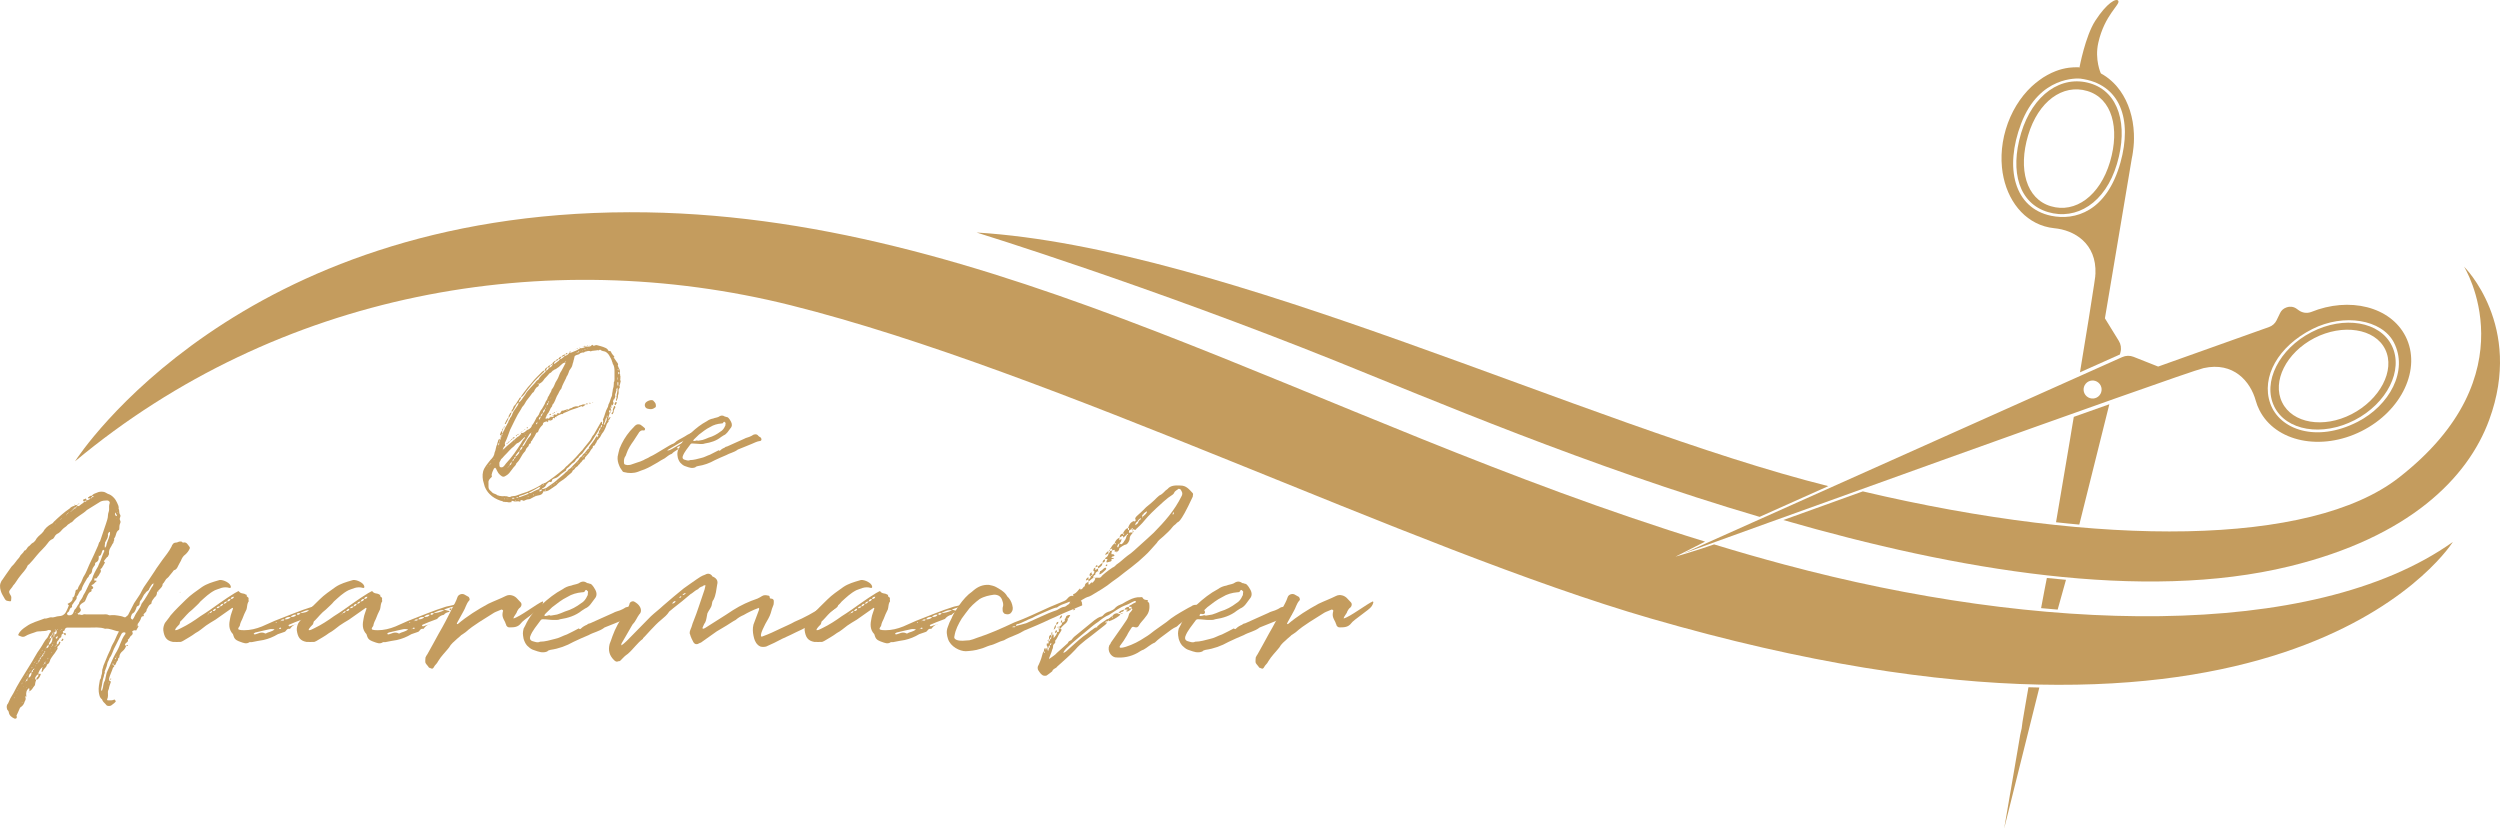 <?xml version="1.0" encoding="UTF-8"?>
<svg id="Ebene_2" data-name="Ebene 2" xmlns="http://www.w3.org/2000/svg" viewBox="0 0 1356.43 449.46">
  <defs>
    <style>
      .cls-1 {
        fill: #c49c5e;
      }
    </style>
  </defs>
  <g id="Die_Haaremacher" data-name="Die Haaremacher">
    <g>
      <path class="cls-1" d="M49.28,270.37h-1.52v-.51c.25-.13.51-.13.63-.38q.63-.63,1.52-.51c.51-1.01,1.78-1.27,2.66-1.65,1.01-.51,2.16-.63,3.17-.51,1.14,0,1.9.76,2.79,1.14,1.27.38,2.16,1.01,3.04,1.9.89.89,1.52,1.9,1.9,2.79.51,1.14,1.14,2.16.89,3.43.63.89,0,2.16.89,3.3,0,0,0,.25.13.38,0,.89-.63,1.52-.38,2.16.25.63.63,1.27.25,1.9-.51,1.14-.51,2.03-.51,3.04,0,.25-.13.51-.13.63-1.78.89-1.52,3.04-2.41,4.31-.25.25-.38.51-.25.89.25.38-.38.89-.38,1.52,0,.38-.25.63-.51.89-.38.76-.76,1.52-1.27,2.28-.63,1.14-.76,2.16-.63,3.3l-.63,1.27c0,.25-.25.25-.25.25h-.13c-.63.76-1.27,1.52-1.78,2.28,0,0,.25.25.25.51.25,0,.38.13.38.13-.38.89-1.01,1.78-1.52,2.66-.13.63-.63.63-1.01,1.01,0,.25.38.63.25,1.14,0,.63-.51,1.01-.76,1.52-.13.63-.63,1.01-1.01,1.52-.38.63-.63,1.27-1.52.76-.25.25-.25.63-.25,1.14,0,.38.51.13.76.13.13,0,.38,0,.38.25v.25c-.89.38-1.27,1.65-2.54,1.9-.51,0,0,.25.13.51.63.63.89,1.01.51,1.4-.25.25-.89.51-.89.63.25.51.25.89-.25,1.14-1.27.38-1.65,1.78-2.16,2.79-1.01,2.41-.89,2.54-2.16,3.17-.89.51-1.27.89-1.65,1.52-.25.51-.25,1.14.38,1.78.25.38.25,1.27-.25,1.52-.13.38-.63.63-1.01.89q-.51.13-.25.38c.25.25.51.38.51.38.76-.38,1.4.51,2.28,0,.63-.38,1.27-.13,2.03-.13h8.75c1.14,0,2.16-.25,3.3.38.38.25,1.01,0,1.65,0,1.14,0,2.16,0,3.3.25,1.01.13,2.28.38,3.43.89.63.13.76,0,1.27-.51.25-.25.63-.38.89-.89,1.01-2.16,2.16-4.06,3.17-6.22l1.27-1.9c.89-1.52,2.03-2.79,2.66-4.31.38-.89,1.02-1.78,1.4-2.54,2.03-2.79,3.93-5.84,5.84-8.63,1.27-2.16,2.79-3.93,4.19-6.09,1.65-2.28,3.55-4.44,4.95-7.23.13-.51.38-.89.76-1.4.25-.38.89-.76,1.52-.76s1.14-.25,1.78-.51c.38-.13.89-.13,1.52,0,.13.25.38.51.76.51,1.78-.51,2.41,1.01,3.3,2.16.25.13.38.76.25,1.01-.51,1.27-1.4,2.41-2.41,3.3-1.14.76-1.9,2.03-2.41,3.43-.38.76-1.01,1.65-1.52,2.79-.38.76-.76,1.9-2.16,2.28-.13,0-.63.51-.76.89-.63.63-1.14,1.52-1.78,2.16-.38.63-1.02,1.14-1.78,1.78l-1.4,2.16c-.25.13-.51.38-.51.63,0,1.27-.89,1.9-1.65,2.79-.25.13-.63.63-.89,1.01.25.25.38.25.38.51-.38.13-.13-.25-.38-.51-.25.25-.51.51-.51.63,0,1.14-.38,2.03-1.27,2.66-.63.89-1.27,1.52-1.65,2.54,0,.38.13.89-.63,1.27-1.14.51-1.4,2.03-2.03,2.79,0,1.14-.63,1.52-1.27,2.16-.38.25-.63.63-.25,1.14,0,.13-.13.38-.38.38-.89,0-1.02.51-1.27,1.27-.25.89-.89,1.78-1.52,2.66-.25.13-.25.63-.25,1.01l.51.51c-.51.76-.89,1.65-1.27,2.28,0,0-.51-.13-.89-.13-.51,0-1.52.63-1.27.76.63,1.14.13,1.52-.51,2.16-.89.51-.89,1.78-1.9,2.16.63,1.27-1.14,1.52-1.52,2.66,0,.38.25.63.63.76-.38,1.14-1.01,2.03-1.9,2.79-1.14.89-1.78,2.03-1.78,3.3-.13.25-.38.38-.63.63-.13.38,0,.89-.13,1.01-.89.76-.89,1.78-1.52,2.66,0,.25-.51,0-.89,0v-.51c0-.13-.25-.38-.25-.38h-.25v.63c.25.25.51.25.51.25,0,.63,1.01,1.02-.25,1.27-.63,2.16-1.65,3.93-2.16,5.96,0,.51-.13,1.4.63,1.52.51,0,.25.51.25.63-.38,1.14-.89,2.41-1.01,3.55-.25.63-.51,1.01-.51,1.65,0,1.27.25,2.66-.38,3.93-.25.38.13.63.38.63,1.14,0,2.16.13,3.04-.25.63-.38.89,0,1.01.38.25.25.25.76,0,.76-.63.76-1.52,1.27-2.28,1.9-.63.38-1.78.38-2.41,0-.63-.63-1.01-1.27-1.78-1.9-.38-.51-.63-.89-.76-1.4-1.4-1.01-1.52-2.54-1.78-4.06-.25-2.28.25-4.44.63-6.6.89-.89.51-2.03.89-2.66.38-.89.25-1.9.38-2.79.25-.63.51-1.52.63-2.16,1.14-2.54,2.03-5.2,3.3-7.74.63-1.02.89-2.54,1.65-3.81,1.4-2.16,2.03-4.57,3.3-6.72.25-.25,0-.38,0-.38-2.54-.25-4.69-1.78-7.36-1.4-2.79-1.01-5.96-.63-9.01-.63h-11.42c-.63,0-.89.25-1.27.63-.25.51-.25,1.14-.63,1.14-1.14.25-.25.89-.25,1.27h.51q.76-.38.76.63s-.13.25-.13.51c-.25,0-.51-.25-.63-.25,0-.25-.25-.51-.25-.51q-.25-.13-.25-.38l-.89.63c-.38.51,0,1.52-.76,1.78-.89.38-.76,1.27-1.4,1.65-.63.51-.63,1.4-.63,2.16.89-.13,1.14-.76,1.27-1.52,0-.13.25-.13.25-.13.25.13.51.13.51.38-.25.51-.25.89-.51,1.27-.25.63-1.65.89-1.01,2.16l-1.52,2.41c-.63.89-1.27,1.52-1.78,2.41l-.63,1.02c-.38,1.14-.63,2.41-1.9,2.79,0,1.27-1.14,1.9-1.78,2.79-.13.51-.38.63-.63,1.14h-.13c-.25,0-.51-.25-.51-.25.51-.63.51-1.27.51-2.16-.89.63-1.4,1.52-1.78,2.41-.25.13-.25.76-.25,1.27.51,0,.63-.25.89-.25l.38.25c-.38,1.27-1.01,2.54-2.28,3.17-.25-.63,0-1.27.38-1.52.63-.38.63-1.01.63-1.65-.89.38-1.27,1.01-1.65,1.65-.25.51-.25,1.14.38,1.52,0,.51-.38.89-.38,1.27-.25.76,0,1.52-.63,2.03-.89.89-1.14,2.28-2.66,2.79v-1.27c0-.25-.13-.25-.13-.25,0-.25-.25,0-.25,0-1.27,1.01-1.52,2.54-1.27,4.06-.25.25-.63.51-.63.51.63,1.01.13,1.9-.25,2.54-.25,1.02-.89,2.16-1.78,2.79-.76.38-1.01,1.02-1.27,1.78-.38,1.02-.89,1.9-1.27,2.79-.25.13,0,.63,0,.76.25.89-.38,1.4-1.27,1.14-1.27-.63-2.79-1.52-3.04-3.43,0-.51-.63-1.14-.89-1.52-.38-1.27-.38-2.41.51-3.3l1.27-2.79,1.65-2.79c2.16-4.44,4.95-8.75,7.61-13.07,1.27-2.16,2.54-3.93,3.68-6.09,1.01-1.9,2.28-3.81,3.55-5.58,1.14-1.65,2.03-3.81,3.55-5.33.63-.89.76-1.78,1.4-2.66.25-.38.89-.76.51-1.27-.51-.13-1.14-.38-1.52-.13-1.27.63-2.79.38-4.31.63-.38,0-1.01,0-1.78.13-2.16.89-4.44,1.27-6.6,2.66-.89.38-1.78.13-2.54-.25-.76-.25-1.14-.38-.89-.89.89-1.9,2.54-3.17,4.31-4.31,2.92-2.16,6.47-2.92,9.9-4.31,1.27.25,2.54-.76,3.81-.63,1.27.25,2.66-.63,3.93-.63q2.54,0,3.81-2.16c.51-1.01,1.14-2.28,1.52-3.43.25-.38,0-.38-.25-.63-.38-.25-.38-.63,0-.63,1.78-.89,2.16-1.52,2.41-2.41v-.63q-.25,0-.38-.25.13,0,.13-.13c.25.13.25.38.25.38.89-.63,1.14-1.52,1.27-2.54.51-.63-.13-1.78,1.14-2.03.13,0,.38-.13.38-.38.51-1.9,1.9-3.17,2.41-4.95.38-.63.38-1.27.89-1.9,1.27-1.9,1.9-4.06,2.92-6.22,1.78-3.55,3.3-7.1,4.95-10.78v-.25c.25-.38.25-.89.51-1.27q.13,0,.38-.38l3.3-9.77c.38-1.27,1.01-2.79,1.01-4.31,0-1.27.63-2.16.63-3.17,0-1.14-.13-2.16.25-3.3.38-.76-.38-1.65-1.27-1.65-1.27,0-2.66.13-3.68.63l-7.36,4.57c-2.28,2.28-5.58,3.55-7.74,6.22-.38.38-.89.63-1.27.76-.38.51-1.27.76-1.52,1.14-.63.89-1.65,1.27-2.54,2.16-.89,1.01-1.78,2.16-3.3,2.79-.13,0-.13.25-.38.38-.89.63-.89,2.03-2.16,2.41-.89.38-1.78,1.27-2.16,1.9-1.9,2.66-4.31,4.57-6.22,6.98-1.27,1.65-2.66,3.17-4.06,4.69-.25.25-.76.38-.89.89-.89,2.16-2.66,3.68-4.06,5.58-1.4,1.65-2.41,3.81-3.93,5.33q0,.25-.25.51c-.38.63-1.27,1.4-1.65,2.28-.25,1.14.76,2.03,1.01,2.79.25.63,0,1.52,0,2.16,0,.51-.25.63-.89.51-1.65-.25-1.9-.25-2.54-1.27-.89-1.52-1.78-2.92-2.16-4.31-.63-2.03-.63-3.68.38-5.46.89-1.02,1.52-2.28,2.41-3.43l3.04-4.31c.89-.89,1.65-1.65,2.41-2.79.63-1.01,1.65-1.78,2.16-2.79.38-1.01,1.9-1.78,2.28-3.04,1.14-.13,1.52-1.52,2.16-2.16,1.14-.63,1.52-1.65,2.54-2.16.51-.13.89-.76,1.4-1.27.76-1.65,2.28-2.79,3.68-4.06,0-.25.13-.38.38-.38,1.01-2.03,2.79-3.55,4.69-4.57.63-.25.89-.63,1.27-1.14,2.66-2.54,5.46-5.07,8.63-7.23.63-.89,1.78-1.14,2.66-1.52.13,0,.13-.25.13-.25h1.27v.51h.89c.89-.76,1.52-1.14,2.41-1.78.25-.25.25-.38.38-.63-.63-.63-.63-.89-.38-1.14.38-.13.89-.38,1.01-.38.51-.38.51,0,.51.25.25.13.25.38.25.63.76-.25,1.65-.51,2.28-1.27ZM7.79,378.34l-.25.25.25.25v-.51ZM9.06,376.05l-.25.13h.25v-.13ZM9.7,374.91l-.25-.25v.25h.25ZM10.08,373.64h-.13l.13.25v-.25ZM11.6,370.85c-.13.25-.38.25-.13.38,0,0,.13-.13.13-.38ZM11.85,370.85s.38,0,.25-.51q-.25.25-.25.51ZM12.11,381.13v-.13h-.25c0,.38.25.38.25.13ZM12.49,369.33l.25.25v-.25h-.25ZM12.74,372.37h-.25v.13c.38,0,.38-.13.25-.13ZM13.76,367.55h.25l-.25-.13v.13ZM14.14,369.71c-.25,0-.51,0-.13.51,0-.25,0-.51.13-.51ZM14.9,368.44c-.89.25-.63.63-.63,1.14.63,0,.63-.63.63-1.14ZM14.26,377.7c.13,0,.13.25.38.25-.38.38-.38,0-.38-.25ZM14.39,366.54c.25-.25.25-.38.25-.38-.25,0-.38,0-.25.38ZM14.65,373.01h-.25v.25l.25-.25ZM14.9,365.9c.13,0,.38,0,.13-.51,0,.25-.13.25-.13.51ZM15.28,367.81c-.25,0-.38.25-.38.63.13,0,.38-.25.38-.63ZM17.18,364.76c-1.27.63-1.65,1.78-1.65,3.04,1.27-.63,1.52-1.65,1.65-3.04ZM15.91,375.16c0,.13-.13.38-.13.63-.51-.51,0-.51.13-.63ZM15.79,364.63c0-.25.13-.25.13-.51-.13,0-.38,0-.13.51ZM16.17,364.13c.25-.13.38-.13.25-.38-.25,0-.25.25-.25.38ZM17.06,372.37h-.25q0,.13.25.13v-.13ZM17.06,362.6s.13-.13.13-.38c-.13.25-.63,0-.13.38ZM17.18,362.22c.25,0,.63,0,.25-.38q0,.13-.25.38ZM17.82,363.49c-.63.25-.63.63-.63,1.27.89-.13.63-.76.63-1.27ZM17.69,368.06h-.25v.13l.25-.13ZM18.58,362.86c-.51,0-.76.25-.76.63.51,0,.76-.25.76-.63ZM18.07,360.7l.25.25v-.25h-.25ZM18.96,362.6q-.25,0-.25-.13-.13.13-.13.38c.13,0,.13-.25.38-.25ZM18.96,359.18s-.38,0-.25.51q.25-.25.25-.51ZM19.34,358.8s-.13.25-.13.38c.13-.13.38-.13.13-.38ZM19.59,361.34l-.25-.13s-.13,0-.13.13c0,0,.13,0,.13.25,0-.25.25-.25.25-.25ZM20.23,359.81c-.25,0-.63,0-.25.51q.25-.25.25-.51ZM19.85,357.66h.13v-.13l-.13.13ZM20.86,359.18c-.13,0-.38.25-.38.63.25-.13.38-.38.38-.63ZM21.5,357.91c-.63.25-.63.63-.63,1.27.63-.13.63-.89.63-1.27ZM21.12,355.75l.25.25v-.25h-.25ZM22.13,356.64c-.63.25-.63.89-.63,1.27.63-.25.63-.63.63-1.27ZM21.75,354.74h.25v-.25l-.25.25ZM23.53,354.87c-.63.25-.63.63-.63,1.14-.51.13-.76.38-.76.63.51,0,.76-.25.76-.51.63-.13.63-.76.63-1.27ZM22.76,353.09c-.25.13-.63.13-.13.25,0,0,0-.13.13-.25ZM22.89,352.96c.13,0,.63,0,.13-.38,0,.13-.13.13-.13.38ZM23.02,361.84c0,.13-.13.13-.13.38.13,0,.63,0,.13-.38ZM24.16,354.23c-.51,0-.63.25-.63.63.38,0,.38-.13.63-.63ZM23.65,358.29v-.13h-.13l.13.13ZM23.91,360.45c-.25,0-.38,0-.25.51.25-.25.25-.51.25-.51ZM24.54,359.18c-.63.25-.38.63-.38,1.14.63,0,.38-.63.38-1.14ZM24.16,354.23c.13-.13.38-.38.38-.63,0,0,0-.25-.25-.38l-.13.13v.89ZM25.05,351.95c-.25,0-.51,0-.13.38,0-.13.13-.25.13-.38ZM24.92,358.8c-.13,0-.13.25-.13.38.13-.13.38,0,.13-.38ZM26.44,349.92c-.76.25-1.27.89-1.27,1.78,1.14-.25,1.27-.89,1.27-1.78ZM25.81,357.28c-.13.25-.63.25-.13.38,0,0,.13-.13.13-.38ZM26.06,356.9q0,.13-.25.38c.25,0,.63,0,.25-.38ZM26.06,347.76l.25.25v-.38q-.25,0-.25.13ZM28.47,346.24h-.63v-1.27c-.76.25-.76.63-.76,1.27h.76c-.25.51-.25.89-.51,1.4-.25.63-.89,1.27-.89,2.28,1.52-.76,2.03-2.16,2.03-3.68ZM26.95,346.75c0-.25,0-.51.13-.51-.13,0-.63,0-.13.51ZM27.59,286.74h-.25l.25.13v-.13ZM27.59,352.07s0-.13-.25-.13v.38l.25-.25ZM27.84,344.97c.38,0,.38-.13.63-.63-.51,0-.63.25-.63.63ZM28.22,354.1q0-.25-.25-.25h-.13l.13.25h.25ZM28.22,350.55s-.38,0-.25.51q.25-.25.25-.51ZM28.85,343.07c-.38.25-.38.89-.38,1.27h.38v-1.27ZM28.85,345.6c-.25,0-.38.25-.38.63.13,0,.38-.13.38-.63ZM28.6,349.54s-.13,0-.13.25v.63c.13,0,.38-.25.38-.51,0,0,0-.13-.25-.38ZM29.11,343.07h.38s-.25-.25-.25-.38c0,.13-.13.38-.13.38ZM29.49,344.34h-.38v1.27c.63-.13.38-.76.38-1.27ZM29.49,348.4l-.25-.13s-.13,0-.13.13c0,0,.13,0,.13.25,0-.25.25-.25.25-.25ZM30.12,344.08c.89-.38.63-1.27.63-2.03h-.63c0,.38.25,1.01-.63,1.01v1.27c.25,0,.38,0,.63-.25ZM30.12,350.55c-.25,0-.63,0-.25.51,0-.25.25-.25.25-.51ZM29.74,341.55q.13.25.38.25c0-.25,0-.51-.38-.25ZM30.12,352.07c-.25,0-.25-.13-.25-.13l-.13.13s0,.25.13.25c0,0,0-.25.25-.25ZM30.12,284.33l-.25-.25v.25h.25ZM31.26,345.22h-.25c-.38.25-.63.63-.89.89.25.13.25.38.25.38h.38c.25-.25.51-.38.51-.89.13,0,0-.13,0-.38ZM30.76,349.92c-.38,0-.38.25-.63.63.51-.13.63-.38.63-.63ZM30.88,341.8c.25,0,.51,0,.38-.51-.25.25-.25.51-.38.51ZM33.17,281.54c-.25,0-.38,0-.25.38q.25-.13.25-.38ZM33.17,342.05c-.25,0-.38,0-.25.38.25-.25.25-.38.25-.38ZM34.18,346.49l.25.51c-.25.38-.38.63-.63.76h-.25q-.13,0-.38-.13c.25-.51.38-.63.63-.89,0-.25.25-.25.38-.25ZM33.55,281.03s-.13.25-.13.51c.13-.25.38,0,.13-.51ZM33.55,341.29c-.13.25-.13.51-.13.51.13,0,.63,0,.13-.51ZM36.34,279.13c-.13,0-.63,0-.13.51,0-.25,0-.51.13-.51ZM36.97,278.49c-.38,0-.63.25-.63.38.51,0,.51-.13.63-.38ZM42.81,327.59c.25-1.52,1.52-2.41,2.03-3.68.38-1.27,1.27-2.16,1.65-3.17l1.78-3.68c.38-1.14,1.27-1.78,1.65-2.79.63-2.41,2.03-4.82,3.3-6.98.13-.13.13-.63.38-1.01,1.27-2.41,1.78-4.95,3.04-7.36,0-.13-.25-.38-.51-.63-.13,0-.38.25-.63.51-.13.63-.38,1.27-.63,1.9-.13.38-.63,1.01-1.27,1.01,0,.89,0,1.78-.38,2.41l-.51.63c-.38.25-.76.38-1.01.63-.25.51,0,1.14-.25,1.27-.89,1.14-1.52,2.03-1.52,3.3-.13.63-.38,1.27-.89,1.52-.63.38-.76.76-1.01,1.52-.25.38-.89.76-1.01,1.27-.89,1.52-1.78,2.92-2.41,4.44-.25.51-.25,1.27-.51,1.52-1.4.63-1.4,2.66-2.54,3.43.38,1.52-.89,2.16-1.52,3.3-.13.38-.89,1.01-1.01,1.65,0,.51.38.89-.51,1.14h-.13c-.25.38-.51.63-.63,1.01-.25.51-.25.89-.51,1.14-.25.13-.63.38-.89.89,0,.38.25,1.01.63,1.01,1.4.25,2.16-.25,2.66-1.01.25-.51.25-.76.38-.89.25-.51.25-.89.51-1.14,1.01-.76,1.4-2.28,2.28-3.17ZM36.97,278.24c.25,0,.63,0,.25-.38,0,.25-.13.38-.25.38ZM38.75,277.23c-.25,0-.63,0-.25.38,0-.13.25-.13.25-.38ZM39.38,276.59c-.25,0-.38.25-.63.63.38-.25.63-.25.63-.63ZM40.02,275.96c-.38,0-.38.13-.63.63.51,0,.63-.25.63-.63ZM41.29,275.32c-.63,0-1.01,0-1.27.63.51,0,1.14,0,1.27-.63ZM40.65,273.93c-.13,0-.38,0-.38-.13.38-.25.38,0,.38.13ZM41.16,332.28v-.25l-.25.25v.25q.25,0,.25-.25ZM41.92,274.69c-.38,0-.63.13-.63.63.25,0,.51-.25.63-.63ZM41.92,273.93c0-.13.25-.38.51-.38,0,.25-.25.38-.51.38ZM42.68,273.55h-.25v-.25h.25v.25ZM42.68,273.29s.13-.13.13-.38c.51.38,0,.38-.13.38ZM45.47,325.69v-.25q-.25,0-.25.25c0,.13.25.13.25,0ZM45.6,272.28c.51,0,1.14,0,1.4-.63-.76,0-1.14,0-1.4.63ZM49.03,318.71h-.13v.25l.13-.25ZM49.28,270.37c.51,0,.63-.25.63-.63-.38.13-.63.13-.63.63ZM49.91,269.74h.63s.13-.13.38-.25c-.25,0-.38-.25-.38-.25h-.63v.51ZM53.21,301.58q.13.13.38.13c0-.13,0-.25-.38-.13ZM68.18,343.32c-.13,0-.38,0-.63-.25h-.13c-.63,0-1.14.25-1.52.89l-3.3,6.6c-1.27,2.03-1.65,4.57-3.17,6.47-.25,1.14-1.14,2.16-1.27,3.3-.25,1.52-.89,2.54-1.27,3.81-.25.25,0,.63,0,.89-.25.63-.51,1.14-.51,1.78-.89,2.28-.89,4.69-1.52,7.1,0,.13,0,.63.25.76v.25q.25,0,.25-.25c.13-.76.63-1.65.63-2.54.13-1.02.38-1.9.89-2.79.13-.38.38-1.14.38-1.52.38-1.27.38-2.54,1.01-3.68,1.52-3.17,2.66-6.47,4.31-9.39,1.14-1.78,2.03-3.68,2.66-5.45.76-1.9,1.52-3.81,2.79-5.33,0-.25,0-.51.13-.63ZM56.89,296.64v.63c.13-.25.38-.25.38-.51.25-.13.38-.38.38-.63.25-1.9,1.4-3.68,1.78-5.58.25-.38.25-1.01.25-1.65.13,0,0-.25-.25-.25,0-.25-.25,0-.25,0-.13.38-.63.89-.63,1.01.25,1.52-.38,2.66-1.01,3.68-.25.51-.25.63-.51.89,0,.63-.13,1.27-.13,1.27,0,.63-.25.89,0,1.14ZM59.05,370.34q-.25,0-.25.25v.25q.38-.25.25-.51ZM60.32,368.19c0,.25,0,.51-.25.76,0-.25-.25-.25-.25-.51,0,0,.25-.25.25-.38l.25.13ZM62.22,358.8h-.38q.13.38.38,0ZM63.11,280.02h.13c0-.25.25-.25.25-.38-.25-.51-.63-.89-.89-1.52h-.13v.13c-.25.63,0,1.52.63,1.78ZM62.85,356.9c-.25,0-.38.13-.38.38s0,.25.13.38c0,0,.25,0,.25-.13v-.63ZM63.11,356.13q0,.25-.25.51c.25,0,.63,0,.25-.51ZM63.11,276.84c0,.13.13.13.13,0v-.25l-.13.25ZM63.23,281.03h-.13v.25l.13-.25ZM63.74,278.24c.25,0,.25-.13.25-.13l-.25-.25v.38ZM64.76,356.9q.25,0,.51.13c-.51.25-.51-.13-.51-.13ZM68.44,350.55c0-.13.25-.38.25-.38.25-.25.38-.25.63-.25,0,0,0,.25.25.25-.25.25-.51.25-.51.25-.13.13-.38.13-.63.13ZM83.28,316.55c-.13.25-.38.25-.63.25-.63.89-1.27,1.78-1.65,2.54-.25,1.4-1.78,1.4-2.03,2.41-1.52,1.27-1.65,3.3-2.92,4.31,0,.25-.25.63-.25.89,0,1.01-.25,1.65-1.14,1.9-.63.25-.63.89-.76,1.27-.51,1.14-.76,2.16-2.03,2.79-.38.25-.63,1.14-.76,1.52-.25.63-.25,1.14.38,1.52.25.25.38.38.63,0,.38-.38.63-1.01.89-1.52,1.01-2.41,3.04-4.31,3.81-6.85,2.16-2.79,3.93-6.09,5.58-9.01.51-.51.89-1.14.89-2.03ZM74.52,339.39c-.25.25-.51,0-.25.51.25,0,.25-.25.25-.51ZM83.53,316.17c0,.25-.25.25-.25.38.25,0,.51,0,.25-.38ZM97.74,321.12l.25.25h-.51l.25-.25Z"/>
      <path class="cls-1" d="M168.4,333.55c-1.52.25-2.79,1.14-3.68,2.28-2.54.89-6.98,2.66-7.99,3.17q-.25.38-.25.51c.25,0,.51.38.51.38,1.14-.38,2.41-.89,3.81-1.27v.13h-.13c-1.52.25-2.54,1.4-3.3,2.41h-.38c-1.52-.13-1.65,1.27-2.54,1.65l-3.68,1.27c-2.54,1.52-5.07,2.54-7.87,3.17-2.03.38-4.06.63-6.22,1.14h-1.27c-1.78,1.27-3.43.38-4.95-.13-1.4-.51-2.92-1.02-3.55-2.66-.13-.51-.38-.89-.51-1.52-2.54-2.66-2.16-5.71-1.52-8.75.25-1.78,1.01-3.3,1.52-5.07v-.25q-.38-.38-.51-.13l-9.01,6.34c-1.78,1.01-3.55,2.16-5.07,3.17-1.9,1.4-3.68,3.04-5.71,4.06-2.16,1.65-4.57,2.92-6.85,4.31-.38.13-.89.51-1.27.51-1.4,0-2.79.13-4.19,0-3.43-.63-4.69-2.54-5.2-6.34-.13-1.4.38-2.92.89-3.93.89-1.27,2.16-2.66,3.04-4.06,2.66-3.17,5.71-5.96,8.37-8.63,2.66-2.66,5.58-4.57,8.75-6.85,2.66-1.78,5.71-2.66,8.75-3.55,1.78-.89,5.58.89,6.47,2.41.63.89.51,1.9-.38,1.65-3.3-1.01-5.84.63-7.87,1.27-3.17,1.65-5.33,3.81-7.87,6.09-1.14,1.52-2.79,2.79-4.44,4.44-2.41,1.78-3.93,3.93-5.96,5.96-1.01.51-.51,1.78-1.27,2.28q-2.54,2.54-1.9,2.92c1.14,0,2.03-.76,3.04-1.14,3.68-1.78,7.23-4.06,10.53-6.47,3.68-2.28,7.23-4.82,10.78-7.36,2.66-1.9,5.2-3.55,7.87-5.2.63-.25,1.02-.63,1.4-.76.25-.25.63-.25.76-.25,1.01,1.52,2.41,1.01,3.55,1.65.13.25.51.25.89.38-.76,1.01.89,1.01.89,1.9-.25.63.38,1.65-.25,2.03-.63,1.27-.51,2.79-.89,3.93-.89,1.65-1.65,3.55-2.28,5.2-.51,1.01-1.01,2.03-1.27,3.17,0,1.14-1.4,1.52-.76,2.54,1.14.38,2.03.38,3.17.38,3.17,0,6.34-.76,9.51-2.03l6.85-3.04c6.98-2.66,13.7-5.58,20.68-7.74,1.52-.38,3.43-.63,5.07-1.27.38,0,.63,0,1.01-.25l.25.38c-.13.13-.13.51-.13.51-.13.13-.38.25-.51.51-2.28,0-4.69.89-6.72,1.65v.13c1.01.38,2.03.51,2.92.76,0,0-.13.13-.38.51-.89.13-2.03.51-2.79,1.52ZM112.71,333.55h-.25v.25l.25-.25ZM113.34,332.66c-.13,0-.38.51-.38.63.25,0,.38,0,.38-.63ZM115.12,331.52c-.63,0-1.27.63-1.65,1.14.89,0,1.52-.38,1.65-1.14ZM117.15,330.25c-.63,0-1.27.38-1.78,1.27,1.14.13,1.65-.38,1.78-1.27ZM119.3,328.99c-.89,0-1.65.13-1.78,1.01.51,0,1.65-.13,1.78-1.01ZM121.21,327.59c-1.01,0-1.52.38-1.9,1.4.89,0,1.4-.38,1.9-1.4ZM123.24,326.32c-1.01.13-1.65.38-1.9,1.27.89,0,1.4-.51,1.9-1.27ZM125.14,325.05c-1.14-.13-1.4.25-1.9,1.27.76,0,1.52-.25,1.9-1.27ZM126.92,323.78c-.89,0-1.52.25-1.78,1.14.89.13,1.65-.25,1.78-1.14ZM127.42,323.28h-.13v.13l.13-.13ZM148.99,341.42c-.89,0-1.78-.25-2.79,0-2.54.51-4.95,1.14-7.74,1.78-.13,0-.25.25-.76.51v.25s0,.13.25.13c0,0,0,.13.25.13,1.78-.25,3.43-1.78,5.71-.51h.38c1.27-.89,3.43-.89,4.69-2.28ZM150.13,337.87c0-.38-.25-.38-.38-.38h-.25c.25.38.38.38.38.38h.25ZM150.89,341.16c-.13,0-.25,0-.13.38,0-.13.13-.13.13-.38ZM152.54,340.78c-.13,0-.13-.25-.25-.25-.51,0-.89.25-.89.63h1.01s.13-.13.13-.38ZM152.29,336.85h-.38l.38.25v-.25ZM154.19,335.96c-.38.25-1.4-.13-1.78.76h1.14c.51,0,.63-.25.63-.76ZM157.62,334.82c-1.4-.13-2.28,0-3.17,1.14,1.01.25,2.28-.13,3.17-.89v-.25ZM160.79,333.55c-1.27-.25-2.16.25-3.17,1.14,1.4.13,2.41,0,3.17-1.14ZM161.04,338.5c-.13,0-.25.13-.25.13,0,0,.13-.13.25-.13ZM162.95,332.66h-1.52c-.13,0-.25.63-.25.89.51,0,1.14.25,1.78-.89ZM168.53,331.14h.13c-2.16-.38-3.93.51-5.71,1.4v.13c1.9-.13,3.68-.63,5.58-1.52ZM165.86,333.3v-.13h-.25l.25.13ZM172.71,330.25c-.25.25-.51.63-.51.89h-.13c-.51-.38-.89-.38-.51-.89.63-.25.76,0,1.14,0ZM172.84,330.25q0-.25.25-.25c-.13.13-.25.13-.25.25Z"/>
      <path class="cls-1" d="M240.84,333.55c-1.52.25-2.79,1.14-3.68,2.28-2.54.89-6.98,2.66-7.99,3.17q-.25.38-.25.51c.25,0,.51.38.51.38,1.14-.38,2.41-.89,3.81-1.27v.13h-.13c-1.52.25-2.54,1.4-3.3,2.41h-.38c-1.52-.13-1.65,1.27-2.54,1.65l-3.68,1.27c-2.54,1.52-5.07,2.54-7.87,3.17-2.03.38-4.06.63-6.22,1.14h-1.27c-1.78,1.27-3.43.38-4.95-.13-1.4-.51-2.92-1.02-3.55-2.66-.13-.51-.38-.89-.51-1.52-2.54-2.66-2.16-5.71-1.52-8.75.25-1.78,1.01-3.3,1.52-5.07v-.25q-.38-.38-.51-.13l-9.01,6.34c-1.78,1.01-3.55,2.16-5.07,3.17-1.9,1.4-3.68,3.04-5.71,4.06-2.16,1.65-4.57,2.92-6.85,4.31-.38.13-.89.51-1.27.51-1.4,0-2.79.13-4.19,0-3.43-.63-4.69-2.54-5.2-6.34-.13-1.4.38-2.92.89-3.93.89-1.27,2.16-2.66,3.04-4.06,2.66-3.17,5.71-5.96,8.37-8.63,2.66-2.66,5.58-4.57,8.75-6.85,2.66-1.78,5.71-2.66,8.75-3.55,1.78-.89,5.58.89,6.47,2.41.63.89.51,1.9-.38,1.65-3.3-1.01-5.84.63-7.87,1.27-3.17,1.65-5.33,3.81-7.87,6.09-1.14,1.52-2.79,2.79-4.44,4.44-2.41,1.78-3.93,3.93-5.96,5.96-1.01.51-.51,1.78-1.27,2.28q-2.54,2.54-1.9,2.92c1.14,0,2.03-.76,3.04-1.14,3.68-1.78,7.23-4.06,10.53-6.47,3.68-2.28,7.23-4.82,10.78-7.36,2.66-1.9,5.2-3.55,7.87-5.2.63-.25,1.02-.63,1.4-.76.25-.25.63-.25.76-.25,1.01,1.52,2.41,1.01,3.55,1.65.13.25.51.25.89.38-.76,1.01.89,1.01.89,1.9-.25.63.38,1.65-.25,2.03-.63,1.27-.51,2.79-.89,3.93-.89,1.65-1.65,3.55-2.28,5.2-.51,1.01-1.01,2.03-1.27,3.17,0,1.14-1.4,1.52-.76,2.54,1.14.38,2.03.38,3.17.38,3.17,0,6.34-.76,9.51-2.03l6.85-3.04c6.98-2.66,13.7-5.58,20.68-7.74,1.52-.38,3.43-.63,5.07-1.27.38,0,.63,0,1.01-.25l.25.38c-.13.13-.13.51-.13.51-.13.13-.38.25-.51.51-2.28,0-4.69.89-6.72,1.65v.13c1.01.38,2.03.51,2.92.76,0,0-.13.13-.38.51-.89.13-2.03.51-2.79,1.52ZM185.14,333.55h-.25v.25l.25-.25ZM185.78,332.66c-.13,0-.38.51-.38.63.25,0,.38,0,.38-.63ZM187.55,331.52c-.63,0-1.27.63-1.65,1.14.89,0,1.52-.38,1.65-1.14ZM189.58,330.25c-.63,0-1.27.38-1.78,1.27,1.14.13,1.65-.38,1.78-1.27ZM191.74,328.99c-.89,0-1.65.13-1.78,1.01.51,0,1.65-.13,1.78-1.01ZM193.64,327.59c-1.01,0-1.52.38-1.9,1.4.89,0,1.4-.38,1.9-1.4ZM195.67,326.32c-1.01.13-1.65.38-1.9,1.27.89,0,1.4-.51,1.9-1.27ZM197.58,325.05c-1.14-.13-1.4.25-1.9,1.27.76,0,1.52-.25,1.9-1.27ZM199.35,323.78c-.89,0-1.52.25-1.78,1.14.89.13,1.65-.25,1.78-1.14ZM199.86,323.28h-.13v.13l.13-.13ZM221.43,341.42c-.89,0-1.78-.25-2.79,0-2.54.51-4.95,1.14-7.74,1.78-.13,0-.25.25-.76.51v.25s0,.13.25.13c0,0,0,.13.25.13,1.78-.25,3.43-1.78,5.71-.51h.38c1.27-.89,3.43-.89,4.69-2.28ZM222.57,337.87c0-.38-.25-.38-.38-.38h-.25c.25.38.38.38.38.38h.25ZM223.33,341.16c-.13,0-.25,0-.13.38,0-.13.13-.13.13-.38ZM224.98,340.78c-.13,0-.13-.25-.25-.25-.51,0-.89.25-.89.63h1.01s.13-.13.13-.38ZM224.73,336.85h-.38l.38.25v-.25ZM226.63,335.96c-.38.25-1.4-.13-1.78.76h1.14c.51,0,.63-.25.63-.76ZM230.05,334.82c-1.4-.13-2.28,0-3.17,1.14,1.01.25,2.28-.13,3.17-.89v-.25ZM233.23,333.55c-1.27-.25-2.16.25-3.17,1.14,1.4.13,2.41,0,3.17-1.14ZM233.48,338.5c-.13,0-.25.13-.25.13,0,0,.13-.13.25-.13ZM235.38,332.66h-1.52c-.13,0-.25.63-.25.89.51,0,1.14.25,1.78-.89ZM240.96,331.14h.13c-2.16-.38-3.93.51-5.71,1.4v.13c1.9-.13,3.68-.63,5.58-1.52ZM238.3,333.3v-.13h-.25l.25.13ZM245.15,330.25c-.25.25-.51.63-.51.89h-.13c-.51-.38-.89-.38-.51-.89.63-.25.76,0,1.14,0ZM245.28,330.25q0-.25.25-.25c-.13.13-.25.13-.25.25Z"/>
      <path class="cls-1" d="M294.63,327.08c-.25.76-.51,1.4-1.01,2.03-1.02,1.65-9.9,7.36-10.91,9.01-1.65,2.16-3.68,2.28-6.09,2.28-.89,0-1.27-.13-1.9-1.01-.13-.76-.51-1.14-.63-1.78-1.27-2.41-1.9-3.43-1.14-6.22,0-.38-.63-.76-1.02-.63-1.27.63-2.66,1.01-3.81,1.65-5.46,3.55-10.91,6.47-15.6,10.66-.63.51-1.52,1.01-2.28,1.52-.63.76-1.52,1.27-2.28,2.03-1.65,1.52-3.3,2.79-4.31,4.69-1.9,2.41-4.31,4.69-5.96,7.49-.63,1.4-1.78,2.03-2.28,3.17-.51.89-.89,1.01-1.65.63-.51-.25-.89-.25-1.01-.38-.63-1.02-1.4-1.65-1.9-2.54-.25-1.02,0-2.03,0-2.92.38-.76.51-1.14,1.02-1.78,2.03-3.68,4.06-7.23,6.22-11.29,2.54-4.31,4.95-9.01,7.23-13.57,1.01-2.03,2.16-3.81,2.92-6.22.51-1.4,2.66-2.16,4.06-1.14l2.03,1.14c.38.63.76,1.52.25,1.9-1.65,1.78-2.03,4.19-3.17,5.96l-3.43,6.22c-.13,0-.13.51,0,.63h.38c5.07-4.31,10.78-7.87,16.62-11.04,3.17-1.52,6.34-2.66,9.39-4.19,2.16-1.14,4.82-.25,6.22,1.4l2.03,2.16c.51.63.51,1.78-.38,2.66-.76.51-1.14,1.14-1.65,2.03-.38,1.52-1.78,2.54-2.03,3.93,3.17-.63,12.94-8.12,15.86-9.26.25.13.25.63.25.76Z"/>
      <path class="cls-1" d="M344.99,333.81c0,.25-.63.38-.76.38-2.16.25-3.93,1.27-6.09,2.16-3.17,1.4-6.34,2.54-9.39,3.81-.38.25-.89.25-1.02.51-2.54,1.9-5.71,2.41-8.37,3.93-2.79,1.14-5.58,2.41-8.25,3.68-3.81,2.16-7.99,3.68-12.43,4.31-.76.25-1.27.25-1.78.89-2.54,1.01-4.69.13-6.85-.63-1.4-.38-2.41-1.01-3.3-1.9-1.52-1.14-2.16-2.79-2.66-4.31-.51-2.79-.51-3.3,0-5.58l.89-1.65c2.03-4.57,5.07-8.25,8.88-11.29,3.55-3.3,7.23-6.22,11.54-8.5,1.14-.89,2.92-1.65,4.57-1.9,1.14-.51,2.66-.63,3.81-1.14,1.65-1.14,3.04-1.4,4.57-.38.25.38.63,0,1.14.38.51.13,1.27.25,1.4.51,1.01.89,1.65,2.16,2.03,2.79,1.01,1.78,1.01,3.55-.25,4.95-1.65,2.03-2.66,4.31-5.2,5.33l-1.78,1.14c-3.42,2.79-7.61,4.06-11.8,4.69-1.14.51-2.54.38-3.68.38-1.65,0-3.68-.38-5.71-.38-.38,0-.63,0-1.14.51-2.03,2.92-4.57,5.58-5.71,8.88-.38,1.27.13,2.03,1.01,2.41,1.4.38,3.04,1.14,4.31.38,2.79,0,5.58-.89,8.12-1.52,2.16-.38,4.44-1.78,6.47-2.41,2.41-1.14,4.31-2.16,6.47-3.3q.63.76,1.27,0c.89-.89,2.03-1.52,3.3-2.03.25-.51.89-.51,1.65-.76,4.19-1.78,8.5-3.93,12.43-5.58,1.27-.76,2.41-.89,3.68-1.4,1.01-.38,2.28-1.01,3.17-1.65,1.65-.51,2.66-.38,3.68,1.01.38.38.76.63,1.14.76.89.51,1.4,1.9.63,2.54ZM295.38,334.06c.38.38,1.14,0,1.52,0,.51-.25,1.02-.25,1.65-.25v.25c1.14-.25,2.66-.38,3.68-.63,1.52-.51,2.66-.89,4.31-1.65,3.43-1.01,6.22-2.54,8.88-4.57,1.4-.76,2.54-2.28,3.17-3.81.38-.38.38-1.14.38-1.78.38-.63-.13-.89-.63-1.4-.38-.38-.89.13-1.02.51-.13.51-.76.63-1.52.63-2.79.25-5.58,1.01-7.99,2.54-3.17,1.52-5.71,3.68-8.25,5.58l-3.42,3.3c-.13.13-.89.89-.76,1.27Z"/>
      <path class="cls-1" d="M453.33,330.13c-1.14.63-2.28,1.52-3.04,2.16-2.79,1.9-5.2,3.68-8.12,4.95-.51.13-.76.38-1.01.63-3.81,3.04-8.37,4.57-12.18,6.6-3.17,1.4-6.09,2.79-8.88,4.31l-4.44,2.03c-1.14.25-2.16.25-3.04,0-.63-.25-1.14-.63-1.4-.89-1.52-1.4-2.03-3.17-2.41-5.07-.38-1.78-.51-3.93,0-5.96.89-2.54,2.03-5.2,3.04-8.12v-1.01c-.38.25-.51.25-.63.25-2.79,1.01-5.33,2.28-7.74,3.68-1.52.63-3.04,1.52-4.31,2.66-1.78.89-3.43,2.16-4.95,3.04l-5.33,3.17-7.87,5.58c-.38.38-.89.63-1.4.76-1.4.89-2.54.89-3.42-.51-.63-1.27-1.4-2.66-1.78-4.19-.51-.89,0-2.03.38-3.04.63-1.27.76-2.54,1.4-3.93,2.28-5.58,4.06-11.67,6.09-17.38l.51-2.28c-1.02-.25-1.4.51-1.78.63-.76.13-1.27.63-1.78.89-.25.51-.76.76-1.14.89-.76.38-1.14.76-1.65,1.14-.76.51-1.02.89-1.65,1.14-3.04,2.66-6.22,5.2-9.51,7.74-.63.63-1.27,1.01-2.16,1.78-1.14,1.9-2.79,3.17-4.44,4.57-1.9,1.52-3.81,3.55-5.84,5.71-1.27,1.27-2.41,2.79-3.93,4.19,0,0,0,.38-.13.38-2.92,2.16-5.2,5.58-8.12,8.12-1.52,1.01-2.79,2.28-3.93,3.55-.38.38-.63.51-1.4.51-.89.51-1.52-.13-2.03-.51-2.66-2.54-3.42-5.33-2.54-8.88.63-1.52,1.02-2.79,1.52-4.19,1.52-4.31,3.81-8.25,6.22-12.05,1.14-2.16,2.66-3.55,3.17-5.96.51-.89,1.65-1.14,2.28-.89,1.4.76,2.54,1.65,3.17,2.79.89,1.4.89,3.17-.25,4.19-1.27,1.65-2.03,3.93-3.55,5.33-.63.89-1.14,2.03-1.78,3.04-1.52,2.54-2.79,4.95-4.19,7.23-.25.38-.25.89-.25,1.27,1.4-.89,2.03-1.65,2.92-2.41l13.07-13.32c2.16-2.03,4.57-3.81,6.85-5.96,3.55-3.17,7.36-6.22,11.04-9.26,2.41-1.65,4.57-3.3,6.85-4.82,1.27-.89,2.92-2.03,4.57-2.54,1.27-.76,2.66-.89,3.81.38.13.63.76.63.89.76,1.78.89,2.54,2.28,2.03,4.06-.51,2.79-.63,5.71-2.03,8.37-.63.63-.76,1.65-.89,2.54-.25,1.78-1.65,3.04-2.41,4.82-.38,1.65-.51,3.55-1.14,4.82-.89,1.27-1.02,2.03-1.52,3.04v.25q.25.25.51.25c.13,0,.13-.25.63-.25,5.07-3.3,10.4-6.47,15.48-9.9,4.19-2.66,8.63-4.69,13.19-6.22.89-.38,1.9-1.01,2.54-1.4,1.01-.63,2.16-.51,3.17-.25.63,0,.89.38.89.63.13.63,0,1.01.76,1.01,1.02,0,1.52.63,1.52,1.27,0,.89,0,1.4-.13,2.03-.63,1.52-1.14,2.92-1.52,4.57-.63,2.03-1.78,3.81-2.92,5.84-.89,2.03-2.16,3.93-2.41,6.09,0,.63.25,1.14.76.76,3.55-1.27,6.72-2.79,10.15-4.44,2.66-1.27,5.2-2.28,7.36-3.55,5.2-2.16,10.28-4.95,15.1-8.12,2.16-1.14,4.06-2.28,6.22-3.17.89-.51,1.52,0,1.78.89.76,1.4.51,2.28-.89,3.17ZM366.55,326.07c-1.02,0-1.52.89-1.9,1.4.63,0,1.65-.25,1.9-1.4ZM369.72,323.53c-.51,0-.89,0-1.14.89.38,0,.76,0,1.14-.89ZM372.13,321.75c-.63,0-1.27.25-1.9,1.14,1.01,0,1.52-.63,1.9-1.14ZM445.72,332.66c-.63.13-1.52.51-1.9,1.52.89-.38,1.52-.51,1.9-1.52ZM448.76,330.76c-.63,0-1.27.25-1.4,1.27.51,0,1.27-.38,1.4-1.27Z"/>
      <path class="cls-1" d="M516.37,333.55c-1.52.25-2.79,1.14-3.68,2.28-2.54.89-6.98,2.66-7.99,3.17q-.25.38-.25.51c.25,0,.51.38.51.38,1.14-.38,2.41-.89,3.81-1.27v.13h-.13c-1.52.25-2.54,1.4-3.3,2.41h-.38c-1.52-.13-1.65,1.27-2.54,1.65l-3.68,1.27c-2.54,1.52-5.07,2.54-7.87,3.17-2.03.38-4.06.63-6.22,1.14h-1.27c-1.78,1.27-3.42.38-4.95-.13-1.4-.51-2.92-1.02-3.55-2.66-.13-.51-.38-.89-.51-1.52-2.54-2.66-2.16-5.71-1.52-8.75.25-1.78,1.01-3.3,1.52-5.07v-.25q-.38-.38-.51-.13l-9.01,6.34c-1.78,1.01-3.55,2.16-5.07,3.17-1.9,1.4-3.68,3.04-5.71,4.06-2.16,1.65-4.57,2.92-6.85,4.31-.38.13-.89.51-1.27.51-1.4,0-2.79.13-4.19,0-3.43-.63-4.69-2.54-5.2-6.34-.13-1.4.38-2.92.89-3.93.89-1.27,2.16-2.66,3.04-4.06,2.66-3.17,5.71-5.96,8.37-8.63,2.66-2.66,5.58-4.57,8.75-6.85,2.66-1.78,5.71-2.66,8.75-3.55,1.78-.89,5.58.89,6.47,2.41.63.89.51,1.9-.38,1.65-3.3-1.01-5.84.63-7.87,1.27-3.17,1.65-5.33,3.81-7.87,6.09-1.14,1.52-2.79,2.79-4.44,4.44-2.41,1.78-3.93,3.93-5.96,5.96-1.02.51-.51,1.78-1.27,2.28q-2.54,2.54-1.9,2.92c1.14,0,2.03-.76,3.04-1.14,3.68-1.78,7.23-4.06,10.53-6.47,3.68-2.28,7.23-4.82,10.78-7.36,2.66-1.9,5.2-3.55,7.87-5.2.63-.25,1.02-.63,1.4-.76.25-.25.63-.25.76-.25,1.02,1.52,2.41,1.01,3.55,1.65.13.25.51.25.89.38-.76,1.01.89,1.01.89,1.9-.25.63.38,1.65-.25,2.03-.63,1.27-.51,2.79-.89,3.93-.89,1.65-1.65,3.55-2.28,5.2-.51,1.01-1.01,2.03-1.27,3.17,0,1.14-1.4,1.52-.76,2.54,1.14.38,2.03.38,3.17.38,3.17,0,6.34-.76,9.51-2.03l6.85-3.04c6.98-2.66,13.7-5.58,20.68-7.74,1.52-.38,3.43-.63,5.07-1.27.38,0,.63,0,1.01-.25l.25.38c-.13.13-.13.51-.13.51-.13.13-.38.25-.51.51-2.28,0-4.69.89-6.72,1.65v.13c1.01.38,2.03.51,2.92.76,0,0-.13.13-.38.51-.89.13-2.03.51-2.79,1.52ZM460.68,333.55h-.25v.25l.25-.25ZM461.31,332.66c-.13,0-.38.51-.38.63.25,0,.38,0,.38-.63ZM463.09,331.52c-.63,0-1.27.63-1.65,1.14.89,0,1.52-.38,1.65-1.14ZM465.12,330.25c-.63,0-1.27.38-1.78,1.27,1.14.13,1.65-.38,1.78-1.27ZM467.28,328.99c-.89,0-1.65.13-1.78,1.01.51,0,1.65-.13,1.78-1.01ZM469.18,327.59c-1.01,0-1.52.38-1.9,1.4.89,0,1.4-.38,1.9-1.4ZM471.21,326.32c-1.01.13-1.65.38-1.9,1.27.89,0,1.4-.51,1.9-1.27ZM473.11,325.05c-1.14-.13-1.4.25-1.9,1.27.76,0,1.52-.25,1.9-1.27ZM474.89,323.78c-.89,0-1.52.25-1.78,1.14.89.13,1.65-.25,1.78-1.14ZM475.4,323.28h-.13v.13l.13-.13ZM496.96,341.42c-.89,0-1.78-.25-2.79,0-2.54.51-4.95,1.14-7.74,1.78-.13,0-.25.25-.76.51v.25s0,.13.25.13c0,0,0,.13.25.13,1.78-.25,3.42-1.78,5.71-.51h.38c1.27-.89,3.42-.89,4.69-2.28ZM498.1,337.87c0-.38-.25-.38-.38-.38h-.25c.25.38.38.38.38.38h.25ZM498.87,341.16c-.13,0-.25,0-.13.38,0-.13.13-.13.13-.38ZM500.52,340.78c-.13,0-.13-.25-.25-.25-.51,0-.89.25-.89.63h1.02s.13-.13.13-.38ZM500.26,336.85h-.38l.38.25v-.25ZM502.16,335.96c-.38.25-1.4-.13-1.78.76h1.14c.51,0,.63-.25.63-.76ZM505.59,334.82c-1.4-.13-2.28,0-3.17,1.14,1.01.25,2.28-.13,3.17-.89v-.25ZM508.76,333.55c-1.27-.25-2.16.25-3.17,1.14,1.4.13,2.41,0,3.17-1.14ZM509.02,338.5c-.13,0-.25.13-.25.13,0,0,.13-.13.25-.13ZM510.92,332.66h-1.52c-.13,0-.25.63-.25.89.51,0,1.14.25,1.78-.89ZM516.5,331.14h.13c-2.16-.38-3.93.51-5.71,1.4v.13c1.9-.13,3.68-.63,5.58-1.52ZM513.84,333.3v-.13h-.25l.25.13ZM520.69,330.25c-.25.25-.51.63-.51.89h-.13c-.51-.38-.89-.38-.51-.89.63-.25.76,0,1.14,0ZM520.81,330.25q0-.25.25-.25c-.13.13-.25.13-.25.25Z"/>
      <path class="cls-1" d="M587.16,328.48l-6.72,2.79-4.19,1.78c-2.16,1.01-4.31,2.03-6.47,2.92-4.69,2.28-9.64,4.31-14.46,6.34,0,.25-.38.25-.38.25-3.17,2.03-6.85,2.79-10.15,4.82-2.66.63-5.07,2.28-7.61,2.79-1.78.51-3.55,1.52-5.33,1.9-2.66.89-5.58,1.14-7.87,1.27-3.17,0-8.25-2.41-9.64-6.72-.63-2.03-1.02-4.06-.13-6.34.51-1.65,1.27-3.3,2.03-4.69.63-1.65,1.65-3.3,2.54-4.69,2.03-3.3,4.31-6.22,6.85-8.5,1.14-.89,2.03-1.52,2.54-2.03,2.54-2.16,5.07-3.17,8.37-3.04,1.14.25,2.66.51,3.81,1.14,2.03,1.14,4.19,2.28,5.58,4.19.51.89.89,1.4,1.4,1.78,1.14,1.4,1.9,3.17,2.16,5.2.13,1.4-.38,2.41-1.4,3.3-1.14.63-2.16.38-3.17,0-.63-.63-.89-1.01-.89-1.65,0-.76-.13-1.27,0-1.65.51-1.27.25-2.54-.13-3.55-.63-2.28-2.03-3.43-4.57-3.43-2.66.38-5.33.89-7.87,2.41-.76.51-1.14,1.01-1.78,1.4-1.4,1.14-2.54,2.28-3.68,3.55-1.4,1.9-2.92,3.68-4.19,5.58-1.78,2.92-3.42,6.09-3.93,9.39-.38,1.14,0,1.65,1.02,2.16,2.16.89,4.57.38,7.1.25,1.27-.25,2.66-.76,3.93-1.27,7.1-2.28,13.83-5.33,20.3-8.37,6.6-2.41,12.81-5.46,19.28-8.37l7.87-3.3c1.27-.51,1.65-1.27,2.28-1.9,1.52-1.52,3.43-1.01,4.57.51.63.13.76.51.89.51,1.14,0,1.52.89,1.9,1.65,0,.25,0,.76.13.89v.76ZM551.13,339.9c-.63,0-1.52-.25-1.9.38.89,0,1.4.25,1.9-.38ZM581.2,326.7c-.89-.51-1.78.13-2.41.38-1.78.63-3.81,1.27-5.33,2.54-.25,0-.63.13-.89.13-2.03.63-3.68,1.52-5.33,2.16-2.54,1.14-5.07,2.16-7.36,3.43-2.54.89-4.95,2.41-7.23,3.17-.89,0-1.4.25-1.4,1.14l5.58-1.52,7.87-3.55c2.66-1.27,5.71-2.54,8.75-3.55,1.14-.63,2.54-1.65,3.93-1.78.51,0,1.27-.51,1.65-.89.63-.63,1.78-.63,2.16-1.65Z"/>
      <path class="cls-1" d="M570.92,344.34h.76v1.9c.76-1.01,1.78-1.9,1.9-3.3.51,0,.89-.25,1.01-.25,0,0-.13-.51-.13-.89v-.76h-.25v-.13q-.76-.51,0-1.14v1.14h.25v.13h.38s.25.13.25.63c.13-.51.13-.63.38-.63.25.13.51.63.51.76-.25.38-.51,1.14-.89,1.52-1.02,1.4-1.52,3.3-2.66,4.44.63,1.14-.76,1.52-1.01,2.41,0,.76-.13,1.65-.51,2.28-.38,1.65-1.27,3.3-1.65,4.57,0,.13,0,.25.25.63l.13-.38c1.27-1.02,2.79-1.78,3.81-3.04l5.96-5.33c.25-1.02,1.01-1.14,1.9-1.65.51-.63.76-1.01,1.4-1.65l11.16-9.13c1.14-.76,2.16-1.65,3.93-2.03.38-.25.63-.38.76-.63,1.02-1.27,2.41-1.78,3.68-2.16,1.14-.51,2.16-.89,3.04-2.03,1.02-1.01,2.16-1.4,3.68-2.03,1.27-.76,2.54-1.52,3.68-2.03,2.03-1.01,3.93-1.65,6.09-1.52.38,0,.76-.13,1.02,0,.76,1.4,1.65,1.52,3.04,1.52v.13c-.51,1.14.76.89.76,1.9.38,2.54-.13,4.95-1.78,6.85-1.27,1.9-3.04,3.3-4.06,5.33-.38.38-.63.63-1.14.63-.38,0-.89,0-1.4-.25-.63-.13-.89,0-1.27.51-.89,1.4-1.78,2.66-2.41,4.06-1.27,2.16-2.41,3.93-3.81,5.71,0,.13-.25.63-.25.63.25.38.76.51.89.38,1.01,0,1.9-.38,2.54-.51,3.68-1.14,7.36-3.04,10.53-5.2,1.78-1.02,3.17-2.16,4.95-3.55,2.28-1.52,4.31-3.17,6.6-4.69,3.04-2.66,6.6-4.69,10.15-6.72,1.02-.63,2.28-1.27,3.3-1.78,1.01-.89,2.16-.89,3.55-.76.13,0,.76,0,1.02.25,1.01.76,2.16,1.78,2.79,3.3.25.51-.13,1.4-.76,1.4h-.89c-.63-.25-1.14-.63-2.03-.38l-3.55,1.27c-2.41,1.65-4.69,3.04-6.85,4.82-.38.51-1.01.89-1.27,1.14-2.16.89-3.55,2.16-5.46,3.55-2.16,1.65-4.31,3.04-6.34,5.07-2.28.89-4.19,2.79-6.09,3.81-1.27.38-2.16,1.14-3.3,1.78-3.68,2.03-7.87,2.92-12.18,2.41-2.28-.51-4.31-3.42-3.17-6.47.25-.38.76-.89.89-1.52,2.66-3.93,5.46-7.61,7.87-11.29,1.02-1.4,1.52-2.41,1.9-3.93.13-.89,1.4-1.65,1.78-2.54.25-.38,0-.63-.38-.76v-.89h-1.27c0-.63.25-.76,1.01-1.01.63-.51,1.52-1.01,2.54-1.4l.13-.38c-.13-.38-.38-.38-.63-.38-1.52.51-3.04,1.65-4.57,2.16-3.68,1.27-6.34,3.55-9.51,5.46-2.03.76-3.81,2.16-5.71,3.68-1.78,1.14-3.81,2.79-5.58,4.31-3.43,2.92-6.85,5.58-10.02,8.5-1.4,1.27-2.54,2.28-3.43,3.93.76.13,1.14-.51,1.52-.63,3.3-2.92,6.09-5.58,9.26-8.12,1.52-1.01,2.92-2.03,4.19-3.17,1.14-.51,1.9-1.78,3.17-1.78l.13.13c-.13,0-.13-.13-.13-.13.38-.38.51-.89.76-.89,1.14-1.14,2.79-2.16,4.31-3.17.38-.38.89-.51,1.27-.51.25-.38.51-.51.76-.51.51-.51.89-.89,1.27-.89v.89c.25-.38.38-.38.38-.38,0-.13-.13-.13-.38-.51.76-1.27,1.9-1.9,3.3-1.65.13.13.13.25.13.38h1.14c-.25.51-.51.63-.63.89-1.9,1.4-3.68,2.41-5.71,3.04v-.63c-.25.38-.51.38-.63.63-.51,0-1.14,0-1.4.63h1.14c-.25.38-.51.76-.89,1.14-3.81,2.92-7.1,5.71-10.91,8.5-2.03,1.65-3.93,3.17-5.58,5.2-3.04,3.3-6.47,6.09-9.77,9.13-.51,1.01-2.28,1.01-2.66,2.54-1.01.76-2.03,1.65-3.04,2.28-.13.13-.63.13-1.27.13-1.4-.13-2.28-1.52-3.04-2.66-.76-.89-.76-2.28,0-3.3,1.14-2.41,1.78-4.57,2.41-6.98,0-.13.25-.13.38-.25v.63c.25,0,.25.13.51.13v-.51c0-.13-.25-.13-.51-.25.25-.89-.13-1.52.89-1.9v.38c0,.25.13.51.13.51.38,0,.38-.25.38-.51.13-.13.13-.38.13-.38h.38c.13.38.13.89.13,1.27,0,0,.25,0,.38.25,0-.25.13-.25.13-.25,0-.38,0-.89.38-1.27h-.38v-.13h-.51v.13h-.13v-.13h.13c-.13-.51-.13-1.01-.51-1.27,0-.38.13-.89.13-1.14,1.27.51.89-.38.89-.89-.63-.38-.63-.76,0-1.14v1.14c.76-.25.76-.76.76-1.14.76-.38.76-.76.76-1.4-.51.13-.76.76-.76,1.27h-.38v.13h-.38v-.13h.38c-.38-1.27,0-2.16,1.14-2.54v1.27c.51-.25.51-.89.51-1.27h-.51c0-.76,0-1.27.51-1.4v1.4ZM569.27,351.44v.13c.38-.13.38-1.01.38-1.4-.76.25-.76.76-.76,1.27h.38ZM570.41,348.9c-.51.13-.76.51-.76,1.01v.25c.76-.25.76-.89.76-1.27ZM571.68,341.67c.25-1.02.51-1.9,1.14-2.66.25,1.14,0,2.03-1.14,2.66ZM573.46,342.94c-.38.13-.63.38-1.02.63,0-.51,0-.89.38-1.4,0-.13.25-.13.38-.38,0,.25.25.38.25.76v.38ZM573.08,339.01c0-.89.13-1.52,1.14-1.65,0,.76-.13,1.14-1.14,1.65ZM576.25,336.47v1.27h.63v-.25l.25-.13c.89-.25.63-1.01.51-1.52.76-.13.51-1.4,1.27-1.78.51-.25.76-.38,1.27-.38,0,0,.25,0,.51.13-.38.63-.89,1.52-1.27,1.9,0,0,0-.25-.13-.25l-.38.25h.51v.13c-.13,1.52-1.02,2.28-2.16,3.17-.51.51-1.27,1.14-1.78,1.9h-.63v-1.14c1.14-.25,1.4-1.27,1.4-2.03h-.76c.25-.38,0-.89.76-1.27ZM574.85,335.71c.25-.76.38-1.52,1.4-1.9,0,1.01-.51,1.65-1.4,1.9ZM580.18,328.1c0-1.14.25-1.52,1.27-2.03-.13.89-.51,1.65-1.27,2.03ZM647.29,268.47c0,.13-.13.51-.13,1.01-7.49,16.11-7.87,13.07-8.75,14.34-.51.76-1.52,1.14-2.16,2.03-1.4,1.9-3.3,3.55-5.07,5.2-1.27,1.14-2.92,2.28-3.55,3.55l-3.3,3.68c-2.03,2.41-4.44,4.31-6.6,6.34-2.54,2.16-5.07,4.06-7.74,6.09-2.03,1.65-4.31,3.43-6.6,4.95-3.3,2.79-7.36,5.07-11.16,7.36l-1.27.63c-1.4.38-2.41.89-3.81,1.78-.63.63-1.9,1.01-3.17,1.14,0-.51-.38-.51-.51-.51-.13-.38-.13-1.14-.51-1.14-.89-.38-.25-1.27-.63-1.9-.25,0,0-.63,0-.63,1.78-.51,2.54-2.16,3.68-3.17,0,.13.13.38.13.63.38-.13.76-.13.89-.25.51-.38.63-1.14,1.52-1.52,0-1.27.76-1.9,2.03-2.41v1.4c1.02.51,1.02-1.65,2.28-.89,0,0,.13-.13.38-.51.51-.51,1.02-1.14,1.02-2.03h-.51c.13-.25.38-.25.38-.51q.13.25.13.51c1.14-.63,2.16.38,3.17-.63.63-.89,1.52-1.52,2.41-2.28,1.14-.89,2.41-1.9,3.81-2.79.76-.25,1.65-1.01,2.16-1.65,2.16-1.4,3.68-3.04,5.84-4.69,2.54-1.65,4.95-4.06,7.23-6.09,2.54-2.16,4.69-4.31,7.1-6.47,5.84-5.96,11.16-11.8,15.22-20.04.63-1.4.13-2.28-.76-3.55-.13-.13-1.14-.38-1.14-.13-.63.63-1.78.89-2.28,2.16-.25.38-.25.51-.76.89-1.78,1.14-3.3,2.28-4.82,3.68-12.18,10.91-8.63,9.26-14.84,14.84-.25.38-.25.25-.25.51-.38.13-.63,0-.89,0-.25-.25-.76-.25-.89-.25v-.63c-.38,0-.63.13-.63.63h.63v.63c.63.51.63.76,0,1.27v-1.27l-.63-.63c-.38.25-1.02.38-1.27.63-.13.51-.13.89-.13,1.27h.13l-.13.13q1.01-.51,2.03-.13c-.25.38-.38.76-.89,1.14-.63.89-.76,1.52-.76,2.41-.25.89-.76,2.16-1.78,2.79-1.27.13-2.66,1.27-3.81,2.03l.13.13s-.13,0-.13-.13c0,1.01-.51,1.52-1.14,1.9h-.25c-.25,0-.25-.25-.25-.25-.25,0-.25.25-.25.25h.38q0,.25-.13.63,0-.38-.25-.63h-.63v-1.01c-.38.13-1.01.13-1.4.38v-1.14c-.38.38-.63.38-1.14.51,0-.13,0-.51.38-.63.51-1.01,1.14-1.9,2.16-2.66q.25.51.51.63c0-.13.13-.13.13-.63h-.63c.25-1.4,1.4-2.54,2.54-3.04v1.4c.38-.25.89-.51,1.14-.89,0,.63-.13,1.14-.25,1.52-.25.51-.51.63-.76,1.01.51.63,1.02.76,1.65,0,.38-.38.76-.89.89-1.27.89-.89.89-1.9,1.52-3.3h.38c0-.13.13-.38.13-.63-.38,0-.51.25-.89.63-.51.63-1.14,1.01-1.78,1.52v-1.01c-.25.13-.89.38-1.01.38l-.89.63c0-1.01.51-2.16,1.9-2.16v.63c.51,0,.51-.13.63-.63h-.63v-.38c.63-1.14,1.27-2.28,2.54-2.66.13.38.13.89.13,1.01h.51v-1.01h-.51c.51-1.9,1.52-3.3,3.17-3.81.25.13.51.51.76,0l.38-.76h-.38c-.38-1.65,1.27-1.9,5.84-6.72,2.16-1.78,3.93-3.17,5.71-5.07.76-.63,1.52-1.52,2.41-1.78.51-.38,1.02-.76,1.52-1.27.63-.76,1.14-1.14,2.03-1.78,1.65-2.03,4.31-2.03,6.98-1.9,3.17,0,4.69,2.03,6.72,4.19.13.25.13.38.13.89ZM582.46,330.51c.25-.25.51-.25.89-.38,0,.13,0,.63-.38.76,0,0-.25.25-.51.25-.13,0-.13-.38,0-.63ZM583.48,326.83h.51v1.27h-.51v-1.27ZM595.91,310.34q0-.38-.13-.51c-.89.51-1.52.89-1.52,1.78v.25c-.89.25-1.27.89-1.02,1.78-.51,0-1.01.51-1.4.89-.51.51-.89.63-1.27,1.14v-1.27c-.51.13-1.01.38-1.4.63,0-.89.51-1.4,1.4-1.9v1.27c.76-.38,1.27-1.01,1.27-1.9-.25,0-.51-.13-.63-.13v.13h-.25l.25-.13c-.25-.89.38-1.52,1.02-1.9,0,.38,0,1.01.51,1.4-.63,0-.89.25-.89.51.38.13.89,0,.89-.51.63-.38,1.14-1.01,1.02-2.03h-.51c0-1.01.13-1.65,1.02-1.9v1.4c.63-.51,1.14-.63,1.52-.89v1.4h.25q0,.13-.13.51ZM595.78,307.29c-.38,0-.89.38-1.52.51.25-.13.25-.51.25-.63.38-.89.89-.38,1.27.13ZM595.15,340.53c.13.13-.13.38.25.13,0,0-.13-.13-.25-.13ZM595.78,308.43v-1.14l.76-.51c.38-.63,1.27-1.01,1.65-1.52-.13,1.65-.63,2.03-2.41,3.17ZM597.81,309.32c.25,0,.63-.51.76-.63.51-.25.89-1.01,1.52-.51.38.51-.25,1.14-.63,1.4-.51.38-1.02,1.14-1.65,1.4-.38.51-1.02.63-1.4.63l.51-1.78c.51,0,.63-.25.89-.51ZM598.2,305.26c0-1.14.76-1.65,1.4-1.78,0,.76-.13,1.65-1.4,1.78ZM601.62,298.67c0-.25.25-.38.51-.38l.13.38v.25c.38,0,.76,0,1.14-.25,0,.38-.25.63-.25.89-.13.51-.13.89-.13,1.14h.63c.51,0,1.01.25,1.01.76,0,.13-.25.38-.89.38-.38.38-.76.38-.76.76.13.13.63.13,1.14.13,0,0,0,.38.25.51h-.25c-.51,0-1.02,0-1.14.25,0,.51.38.76-.38,1.14-.76.25-1.27.25-1.9.51-.51,0-.51-.25-.25-.89,0-.13.25-.63.51-.76-.51-.25-.89-.25-1.4-.25,0-.51.51-.89.89-1.01.63-.63.89-1.27,1.14-2.16.51-.13.51-.76.63-1.14h-.13v-.25h-.51ZM599.59,301.08c.25-1.02,1.14-1.52,1.78-2.16v1.14c-.38.51-1.14.89-1.78,1.02ZM600.1,307.17s-.25,0-.25-.25c.25-.13.38-.63.63-.76q.25,0,.25.13c.25.63-.25.89-.63.89ZM607.33,294.73c-.63.63-1.14,1.01-1.14,2.16h.63c0-.63.63-1.14.51-2.16ZM606.69,332.79v-.25h.13v.25h-.13ZM608.22,332.79h-.25v-.25h-1.14c.63-.89,1.52-1.4,3.04-1.78,0,.38-.38.89-.51,1.01-.38.25-1.14,0-1.4.76h.25v.25h1.14c-.25.38-1.01.13-1.14.38v-.38ZM612.53,330.13h1.4c-.38.76-1.27,1.14-2.03,1.65-.25,0-.76-.13-1.02-.13.25-.38.63-.38.76-.51.13-.13.25-.25.25-.38h-1.9c.63-1.14,1.65-1.52,2.54-1.52v.89ZM617.73,282.93l.38-.51c.13-.13.25-.25.25-.38l.13-.13c.38,0,.63-.13.63-.63h-.25l.13-.13c-.89.38-1.4.89-1.78,1.78-.76.38-1.27,1.14-1.27,2.03.76-.51,1.65-.89,1.78-2.03ZM622.3,277.35c-.76.38-1.27.89-1.78,1.27,0,.51-.38.63-.76.76v1.14c-.13.13-.13.38-.13.51,0,0,.25-.25.38-.63h-.13s.13-.13.25-.13l1.52-1.4.25-.38c.38-.25.38-.76.38-1.14ZM636.76,277.86c-.51.38-.51.89-.51,1.4.76-.25.76-.89.51-1.4Z"/>
      <path class="cls-1" d="M700.44,333.81c0,.25-.63.38-.76.38-2.16.25-3.93,1.27-6.09,2.16-3.17,1.4-6.34,2.54-9.39,3.81-.38.25-.89.25-1.02.51-2.54,1.9-5.71,2.41-8.37,3.93-2.79,1.14-5.58,2.41-8.25,3.68-3.81,2.16-7.99,3.68-12.43,4.31-.76.25-1.27.25-1.78.89-2.54,1.01-4.69.13-6.85-.63-1.4-.38-2.41-1.01-3.3-1.9-1.52-1.14-2.16-2.79-2.66-4.31-.51-2.79-.51-3.3,0-5.58l.89-1.65c2.03-4.57,5.07-8.25,8.88-11.29,3.55-3.3,7.23-6.22,11.54-8.5,1.14-.89,2.92-1.65,4.57-1.9,1.14-.51,2.66-.63,3.81-1.14,1.65-1.14,3.04-1.4,4.57-.38.25.38.63,0,1.14.38.51.13,1.27.25,1.4.51,1.01.89,1.65,2.16,2.03,2.79,1.01,1.78,1.01,3.55-.25,4.95-1.65,2.03-2.66,4.31-5.2,5.33l-1.78,1.14c-3.42,2.79-7.61,4.06-11.8,4.69-1.14.51-2.54.38-3.68.38-1.65,0-3.68-.38-5.71-.38-.38,0-.63,0-1.14.51-2.03,2.92-4.57,5.58-5.71,8.88-.38,1.27.13,2.03,1.01,2.41,1.4.38,3.04,1.14,4.31.38,2.79,0,5.58-.89,8.12-1.52,2.16-.38,4.44-1.78,6.47-2.41,2.41-1.14,4.31-2.16,6.47-3.3q.63.76,1.27,0c.89-.89,2.03-1.52,3.3-2.03.25-.51.89-.51,1.65-.76,4.19-1.78,8.5-3.93,12.43-5.58,1.27-.76,2.41-.89,3.68-1.4,1.01-.38,2.28-1.01,3.17-1.65,1.65-.51,2.66-.38,3.68,1.01.38.38.76.63,1.14.76.89.51,1.4,1.9.63,2.54ZM650.84,334.06c.38.38,1.14,0,1.52,0,.51-.25,1.02-.25,1.65-.25v.25c1.14-.25,2.66-.38,3.68-.63,1.52-.51,2.66-.89,4.31-1.65,3.43-1.01,6.22-2.54,8.88-4.57,1.4-.76,2.54-2.28,3.17-3.81.38-.38.38-1.14.38-1.78.38-.63-.13-.89-.63-1.4-.38-.38-.89.13-1.02.51-.13.51-.76.63-1.52.63-2.79.25-5.58,1.01-7.99,2.54-3.17,1.52-5.71,3.68-8.25,5.58l-3.42,3.3c-.13.13-.89.89-.76,1.27Z"/>
      <path class="cls-1" d="M745.1,327.08c-.25.76-.51,1.4-1.01,2.03-1.02,1.65-9.9,7.36-10.91,9.01-1.65,2.16-3.68,2.28-6.09,2.28-.89,0-1.27-.13-1.9-1.01-.13-.76-.51-1.14-.63-1.78-1.27-2.41-1.9-3.43-1.14-6.22,0-.38-.63-.76-1.02-.63-1.27.63-2.66,1.01-3.81,1.65-5.46,3.55-10.91,6.47-15.6,10.66-.63.51-1.52,1.01-2.28,1.52-.63.76-1.52,1.27-2.28,2.03-1.65,1.52-3.3,2.79-4.31,4.69-1.9,2.41-4.31,4.69-5.96,7.49-.63,1.4-1.78,2.03-2.28,3.17-.51.89-.89,1.01-1.65.63-.51-.25-.89-.25-1.01-.38-.63-1.02-1.4-1.65-1.9-2.54-.25-1.02,0-2.03,0-2.92.38-.76.51-1.14,1.01-1.78,2.03-3.68,4.06-7.23,6.22-11.29,2.54-4.31,4.95-9.01,7.23-13.57,1.01-2.03,2.16-3.81,2.92-6.22.51-1.4,2.66-2.16,4.06-1.14l2.03,1.14c.38.63.76,1.52.25,1.9-1.65,1.78-2.03,4.19-3.17,5.96l-3.43,6.22c-.13,0-.13.51,0,.63h.38c5.07-4.31,10.78-7.87,16.62-11.04,3.17-1.52,6.34-2.66,9.39-4.19,2.16-1.14,4.82-.25,6.22,1.4l2.03,2.16c.51.63.51,1.78-.38,2.66-.76.51-1.14,1.14-1.65,2.03-.38,1.52-1.78,2.54-2.03,3.93,3.17-.63,12.94-8.12,15.86-9.26.25.13.25.63.25.76Z"/>
    </g>
    <g id="Ebene_3" data-name="Ebene 3">
      <path class="cls-1" d="M282.42,216.53c-.66.56-.85,1.13-1.03,1.88,1.41-.75,1.97-2.16,2.91-3.38.75-.75,1.03-1.78,1.78-2.63,1.41-1.5,2.63-3.1,4.13-4.6.56-.75,1.03-1.41,1.97-1.88.38-1.03,1.22-1.69,1.78-2.44.85-.85,1.69-1.22,2.35-2.35h-.94c.19-.19.28-.66.38-.94.38-.47.75-.85,1.22-.85.47-.56.75-1.22,1.78-1.13-.09.19-.28.47-.47.56-.19.38-.19.56-.38.56-.38,0-.66.19-.94.19l-.47.75c-.19.28-.19.66-.19.85.66-.19,1.22-.85,1.6-1.6,1.03-.19,1.6-.85,1.97-1.78l-.19-.38c.09-.75.85-1.03,1.41-1.6.19-.19.47,0,.56,0-.28.38-.66.85-1.03,1.13-.09.09,0,.28,0,.47h.38c.38-.38.85-.56,1.22-.94.66-.38,1.22-.85,1.6-1.6h-.85c-.19.56-.75.94-1.32.94.19-.75.56-.94,1.22-.94.47-.75.94-1.32,1.78-1.32-.09.28-.28.47-.47.75l-.38.56h.56c.56-.38,1.13-.75,1.6-1.22.19-.09.28-.19.28-.38v-.19c-.28,0-.56.19-.85.38-.09.09-.47.09-.75.09.47-.75,1.22-1.03,2.07-1.22-.19.38-.28.56-.47.75h.19c0,.09,0,.19-.09.19,1.13-.38,1.97-.75,2.54-1.78-.09-.19-.19-.19-.19-.28,0,0,.09,0,.19-.09v.38c.94,0,1.69-.28,2.54-.75,1.22-.38,2.25-1.03,3.29-1.6.09,0,.09-.19.09-.19.94.19,1.78-.19,2.72-.56.19,0,.19-.19.19-.28h-.94l-.19-.19c0-.09.19-.09.19-.09.38-.19.94-.28.94.28h1.69c.75,0,1.32-.28,1.6-.75.47-.38.47-.28.66,0,.19.19.19.28.56.28.56,0,1.03-.56,1.78-.28l1.78.47c.94.28,1.97.56,3.1,1.13.38.38.85.56,1.03,1.03.19.56.56.56,1.13.56.19,0,.47.19.47.38.38,1.03,1.13,1.78,1.78,2.54.09.19,0,.56-.28.56l1.6,2.35c.38.56,1.13,1.22.56,2.07.28.38.47.94.56,1.32.47.56.66,1.31.66,2.16,0,.47-.19,1.03.19,1.6-.38.38.38.94,0,1.22.19.47-.19,1.13,0,1.69.19.09.19.28.19.56-.19.47-.19,1.03-.38,1.6-.19.47-.47,1.03,0,1.41-.19.56-.47.85-.66,1.22,0,.19-.09.38-.09.56.09.38,0,2.35-.19,2.35-.28.66-.09,1.22-.28,1.78l-.56,1.5c0,.19-.19.19-.19.19q-.19-.19-.19-.28c-.09-.19,0-.19,0-.28,0-.38.19-.75.38-1.22-.47-.28,0-.75,0-1.13,0-.56,0-.94.19-1.41.19-.85.38-1.88.19-2.72,0-.19-.09-.19-.09-.19,0,0-.09,0-.09.19-.19.28-.56.66-.38,1.03.19.38-.19.75-.19.94-.09.38-.09.75-.38,1.22-.19.38-.19.75,0,1.22,0,.75-.47,1.13-.56,1.69-.85.19-.28.75-.66,1.03-.19.56.47.75.19,1.22-.19.28-.19.56-.38.94q0,.09-.19.19c0-.09-.19-.19-.19-.38-.19-.19-.28-.19-.28,0,0,.28,0,.56-.19,1.03.47,0,.47.28.47.56l-.19.19c-.09,0-.09-.19-.09-.19,0-.09,0-.47-.19-.56-.38.09-.38.56-.28,1.03,0,.28.28.56.28.85.19.38,0,.47-.28.56,0-.09,0-.19-.09-.38q0-.19-.19-.38s-.19,0-.19.19c-.38.38-.56.56-.38,1.03,0,.19.28.38.38.47-.38.85-.56,1.88-.85,3.01,0,0,0,.09.09.09,0,.09.19.09.19,0,.19-.47.38-.75.75-.85h.19v.19s0,.19-.19.38c-.19.38-.28,1.03-.94,1.03.19.38.19.94-.09,1.13-.75.75-1.03,1.6-1.32,2.72-.56,1.22-1.03,2.44-2.07,3.57-.28.38-.47.94-.75,1.41-.28.47-.56.94-1.03,1.31-.09.19-.09.47-.28.47-.94.56-.75,1.88-1.6,2.35,0,.56-.28.94-.94,1.03-.19.09-.38.28-.38.47.19.85-.75,1.22-1.03,1.78-.56,1.13-1.5,2.35-2.54,3.38-.38.38-.94.94-.75,1.5,0,.09-.19.28-.28.28-1.03,0-1.03.94-1.69,1.5-.56.19-.66,1.13-1.41,1.41-.19.38-.38.75-.94,1.03-.38.28-.85.56-1.13,1.13-.28.66-1.22.66-1.32,1.5-.28.66-1.03,1.03-1.5,1.5-.38.47-1.03.75-1.32,1.13-.47.66-1.22.94-1.6,1.41-1.22.85-2.54,1.6-3.57,2.63l-.56.66-3.57,2.44c-1.03.75-2.16,1.03-3.57,1.03,0-.19,0-.47-.28-.19.19,0,.19.19.28.19-.28.85-.75,1.6-1.69,1.88-.19,0-.38.19-.66.19-2.07.38-2.16.56-4.13,1.6-.38.28-.94.56-1.32.56-.85,0-1.41.19-2.16.56-.66.38-1.03.38-1.6-.09h-.38c-.28,0-.75,0-.47.66,0,0-.09.09-.28.09-.47.28-.66-.28-1.31-.09-.47.09-.75.09-1.13.09h-.56c-.66-.28-1.41-.47-1.6-.28-.09,0-.19.19-.19.19l.19.19q.19,0,.19.19c-.94.19-1.78.28-2.63,0-.28-.19-.66.19-.75,0-.47-.28-1.03.19-1.5-.28-.38-.28-.85-.28-1.41-.47-2.07-.75-4.13-1.79-5.82-3.57-1.13-1.13-1.97-2.44-2.63-4.04-.28-1.22-.75-2.44-.94-3.38-.38-2.25-.38-4.32.66-6.39.94-1.69,2.25-3.29,3.38-4.7,1.22-1.13,2.07-2.35,2.25-4.04.75-1.41.56-3.01,1.41-4.41,0-.85.47-1.5.56-2.16,0-.28.38-.56.56-.75l.09-.19q.09.19.09.38c.19.09.19.28.19.38.28-.09.28-.28.28-.56,0-.19.19-.38.19-.75.09,0,.28-.19.28-.47v-.75h-.28c-.28-.09-.47-.19-.47-.38.28-.75.47-1.69,1.22-2.16v1.69c.56-.66.56-1.5,1.13-2.07.19-1.03,1.03-1.97,1.41-2.82.19-.75.85-1.03.85-1.88.09-.66.94-1.03.85-1.78,1.03-.94,1.22-2.35,1.88-3.57l2.16-3.1c.19-.56.75-1.03.56-1.78-.56.47-1.03.94-1.31,1.5-.47,1.22-1.22,2.25-1.78,3.19l-.66.47c0-.47-.09-1.03.38-1.31.56-.56.47-1.5,1.03-2.07.56-.38,1.03-1.22,1.41-1.78.38-.56.75-1.31,1.22-1.88.09-.47.47-.85,1.03-1.03,0,.38,0,.75-.28,1.03ZM264.47,253.83q0-.09-.19-.09v.09h.19ZM264.85,252.79s-.28,0-.19.38c.19-.19.19-.38.19-.38ZM301.67,226.12c-.28.19-.38.19-.66.28.28.66,0,.66-.47.47-.47-.38-.47,0-.66.28,0,.09,0,.47-.09.56-.56.28-1.13.75-1.88.28-.38-.09-.38,0-.47.28v.38c-.19.56-.28.56-.75,0-1.03.19-2.07.38-2.16,1.6,0,.19,0,.28-.19.38-1.03.94-1.97,2.16-2.35,3.57,0,.19-.19.38-.38.38-.66.09-.85.75-1.13,1.32-.09.38-.47.75-.56,1.03l-.75,1.13c-.09.38-.47.66-.56,1.03-.38.38-.75.47-.56,1.13.09.56-.56.19-.75.66-.19.19-.38.28-.38.47,0,.66-.38,1.03-.85,1.41-.28.38-.75.85-.75,1.22-.19.47-.38.94-.75,1.22-.38.38-.66.85-1.03,1.32-1.03,1.6-1.78,3.38-3.19,4.7-.19,0-.19.28-.28.47-.28.75-.85,1.32-1.41,1.88l-1.13,1.5c-.75,1.03-1.6,2.25-2.82,2.91-1.41.94-1.97.94-3.38-.28l-.94-1.03c-.38-.75-.94-1.5-1.22-2.35-.19-.28-.56-.47-.56-.56-.19.09-.56.47-.66.56-.47,1.03-.94,1.88-1.13,3.01-.19.19,0,.56,0,.85.09.28.09.38,0,.56l-.75.75c-.75.75-1.22,1.6-1.03,2.63v1.97c0,.85.28,1.6,1.03,2.16.19.28.75.56.94.94.75.75,1.97.75,2.72,1.41.09.19.28.19.47.19.56.19,1.13.38,1.69.38.85.19,1.41,0,1.97,0,.56.19,1.03,0,1.41.19.75.38,1.41.47,2.16,0,.19-.19.56,0,.85-.19.56,0,1.13-.09,1.6-.19,2.07-.85,4.13-1.41,6.2-2.16,2.54-1.03,4.88-2.16,7.23-3.57.47-.38.85-.85,1.6-.85.19-.09.28-.28.47-.28.19-.09.56-.09.75-.28,1.41-1.03,2.91-1.88,4.42-3.1,1.69-1.32,3.38-2.54,4.98-3.95.66-.38.75-.75,1.22-1.22.38-.56,1.22-.94,1.6-1.5,2.72-2.35,5.07-4.98,7.23-7.51l.19-.09c1.32-1.88,2.91-3.57,4.32-5.45.38-.56.85-1.32,1.13-1.97.28-.75,1.03-1.13,1.32-1.88,1.13-2.16,2.35-3.95,3.38-5.92l.09-.19c.19-.19.38-.19.56-.19,0,0,.09,0,.09.19v1.22c.09,0,.28-.19.47-.28,0-.47,0-.94.09-1.13.38-.56-.28-.85-.09-1.22,1.03-2.07,1.32-4.51,2.44-6.39.47-.56.38-1.22.56-1.78.75-1.22.94-2.44,1.41-3.66.28-.56.56-1.13.56-1.69,0-.94.38-1.78.38-2.72.38-1.03.56-2.16.56-3.19v-.75c.56-.75.28-1.6.38-2.35v-3.29c0-1.5,0-3.1-.94-4.42,0-.38-.19-.75-.38-1.22-.19-.94-.75-1.88-1.22-2.72-.56-1.22-1.41-2.16-2.54-2.72-.75-.28-1.69-.19-2.44-.85,0-.19-.56-.19-.75,0-.28.47-.75,0-1.13.09-.38.19-.75.19-1.22.19-.56.19-1.31,0-2.07.38-.09.19-.56,0-.66-.09-.56-.09-.75-.09-1.22,0-.56.28-1.5.09-2.07.85,0,0-.19,0-.28-.09-.56,0-1.78.28-2.07.75-.19.28-.47.28-.75.38-.66.19-1.31.38-1.78.75-.28.47-.28,1.22-.47,1.78-.19.38-.28,1.03-.38,1.5-.47,1.03-.38,2.07-1.03,3.01l-1.13,1.69c-.19.75-.56,1.5-.85,2.25q0,.19-.09.19c-.47.56-.66,1.13-.85,1.69-.85,1.88-1.97,3.57-2.54,5.64-1.13,1.13-1.41,2.63-2.35,3.95-.85,1.69-1.13,3.48-2.54,4.88v.28c0,.66-.66,1.03-.94,1.6-.28.66-.47,1.22-.85,1.78-.19.47-.38.75-.66,1.03-.28.38-.56.75-.75,1.32,0,.28-.19.66-.38.85-.38.38-.19.56.28.56h.56c.19-.19.28-.38.28-.38.19,0,.19.19.19.38.47,0,.66,0,.85-.66,0-.09.38-.09.47-.28,0,.19.19.19.19.28l.28-.28h.66c.38,0,.56-.19.56-.47h-.38c-.19,0-.28-.09-.38-.09.09-.19.19-.19.38-.19q.19-.09.38-.09v.38c.09-.09.19-.09.19-.28,0,0-.09,0-.19-.09.09-.56.38-.56.85-.38.28.19.94,0,1.13-.19-.19-.75,0-.66.47-.56.56.19.94.19,1.03-.09.28-.28.47-.56.66-.94.09-.09.19-.38.38-.38.94.19,1.5-.47,2.16-.47.19.09.19.28.38.28,0,.19.19.19.28,0h.19l-.28-.28h-.56c.19-.28.38-.47.66-.28.28,0,.56.19.94.19.09-.19.38-.66.56-.66.75,0,1.13-.38,1.78-.75.38-.09.85-.19,1.32-.38h1.03c.28,0,.56.19.75-.19.28-.28.38-.38.85-.38.38,0,.94-.38,1.32-.47h1.41c-.19.56-.94.66-1.41,1.22,0,0-.28.09-.28,0-.66-.56-1.03,0-1.32.09-.47.09-.94.28-1.13.47-1.97.66-4.04,1.22-5.82,2.16-.66.28-1.31.47-1.88.75-.47.28-.56.85-1.13.47-1.13.38-2.16.85-3.1,1.6q.19.19.38.19c-.38.19-.38,0-.38-.19ZM265.41,252.42c.19,0,.28-.19.28-.47-.09,0-.28.09-.28.47ZM265.69,251.95c.38,0,.47-.19.47-.47-.09,0-.28.19-.47.47ZM266.16,251.48c.09-.09.47,0,.28-.28-.19,0-.19.19-.28.28ZM267.67,249.6l.09.09c0-.09,0-.28.19-.28-.19,0-.28,0-.28.19ZM267.95,249.32c.09,0,.47,0,.09-.28,0,.09-.09.28-.09.28ZM270.2,242.74c-.19,0,0,0,0,.19.09-.19.09-.28.09-.38q0-.19-.09-.19v.38ZM270.39,241.43l.19.19q.19,0,.19-.19c0-.38,0-.85.19-1.22-.19,0-.38.09-.38.09-.19.47-.19.75-.19,1.13ZM270.96,251.76v.66c0,1.03.66,1.41,1.78,1.03.75-.47,1.22-1.22,1.78-1.97,1.69-1.78,3.1-3.57,4.51-5.45,1.13-1.69,2.35-3.38,3.48-5.17.66-1.22,1.22-2.16,2.07-3.01.19,0,.19-.19.19-.19v-.38q-.19-.09-.28,0c-.28.19-.56.56-.75.75-1.03.94-1.97,2.16-3.29,2.54-.38.19-.66.75-1.22,1.03,0,.19,0,.38-.19.38-2.16,1.6-3.57,3.57-5.35,5.26-.56.47-.94,1.22-1.5,1.6-.28.28-.56.56-.66,1.03-.38.56-.75,1.13-.56,1.88ZM270.96,240.02c.19,0,.19-.19.19-.47s.19-.47.19-.75c-.28.19-.38.28-.38.66v.56ZM271.61,236.92v.56h.09q-.09.09-.09.19v-.19c-.09-.19-.28-.19-.28-.28,0-.19.19-.28.19-.47,0,.19.09.19.09.19ZM272.08,236.26c.66-.09.47-.56.47-.85-.47.09-.47.47-.47.85ZM272.55,270.36l-.19-.09h-.19q0,.09.19.09h.19ZM272.55,233.73v-.75c0-.19.19-.38.38-.56v.75c0,.38-.19.47-.38.56ZM272.74,244.34c0-.19.19-.38.19-.38-.19,0-.38,0-.19.38ZM282.7,234.57v.38c.85.19,1.6-.28,2.25-.75.56-.56,1.13-1.03,1.88-1.22.85-.56,1.6-1.13,1.78-2.16.85-1.03,1.6-2.35,2.16-3.57.19-.38.28-.85.75-1.13.66-.75,1.03-1.41,1.32-2.35.38-.66.56-1.41,1.13-1.78.66-1.32,1.6-2.54,1.97-3.76.19-.38.38-.85.56-.94.38-.47.47-.85.66-1.41,0-.56.56-.85.75-1.41.38-1.03,1.32-1.97,1.41-3.1,1.13-1.22,1.5-2.54,2.07-3.85.85-1.32,1.5-2.44,1.97-3.85.28-.85.75-1.78,1.31-2.54.75-1.22,1.32-2.63,2.07-3.95v-.56c-.47.28-1.22.28-1.6.75-.56.56-1.32,1.03-1.97,1.78-.38.38-1.13.56-1.5,1.13-.66-.09-1.13.66-1.78.85-.56.56-.94,1.22-1.78,1.41,0,0,0,.28-.19.28-.47.66-.94,1.03-1.41,1.6-.56.66-1.13,1.03-1.41,1.6-.75,1.22-1.69,1.78-2.72,2.35,0,.47,0,1.03-.56,1.41-.75.19-1.13,1.03-1.6,1.6-.28.56-.56,1.5-1.32,1.78-.85,1.32-1.78,2.35-2.63,3.48-1.13,1.22-1.5,2.72-2.54,3.76-.19.19-.19.28-.38.38-.66,1.41-1.6,2.72-2.44,4.13l-1.69,3.29-2.44,4.98-1.31,3.57c-.38,1.13-.94,2.35-1.5,3.48-.09.19-.09.66,0,.94,0,.28.19.47,0,.75-.56.47-1.03,1.22-1.03,1.88.19,0,.38,0,.38-.09,1.6-1.78,3.57-3.1,5.26-4.7.09-.28.66-.47.66-.56.66-.56,1.22-1.22,1.78-1.5.75-.28,1.13-1.03,1.69-1.5,0,.09,0,.47.28.09q-.19,0-.28-.09v-.47l-.28-.28q.09,0,.28-.09ZM272.93,232.41c0-.28.19-.38.47-.38,0,.28-.09.38-.47.38ZM273.4,232.03v-.47s.09-.19.09-.28l.19.09c0,.19.19.38,0,.47,0,0-.19.19-.28.19ZM273.96,270.83q0-.19-.09-.28-.19.09-.38.09,0,.19.19.19h.28ZM275.93,226.49v.19c-.28,1.22-1.03,2.35-1.6,3.38h-.38s-.09,0-.09-.09c.47-1.13,1.03-2.25,1.78-3.29,0-.19.09-.19.28-.19ZM273.96,243.96v.19h.19l-.19-.19ZM274.9,240.58c.19-.19.38-.28.56-.38,0,.09-.19.38-.19.66h-.38c-.19,0-.19-.09,0-.28ZM275.28,270.83c0-.19-.09-.28-.09-.28-.09,0-.28.09-.28.09,0,0,0,.19.19.19h.19ZM275.37,253.73c-.19,0-.28.09-.09.28,0-.09.09-.19.09-.28ZM275.46,240.21c.19-.66.56-.56.85-.56-.09.56-.38.38-.85.56ZM275.46,253.55c.28,0,.47-.09.47-.28-.28,0-.28.19-.47.28ZM277.62,223.58c-.19.94-.85,2.25-1.31,2.82-.09,0-.28.09-.38.09,0-.38,0-.85.28-1.22l.66-1.22c.19-.09.56-.28.75-.47ZM275.93,253.17c.28,0,.38-.19.38-.38-.28,0-.38.19-.38.38ZM276.22,270.64h-.19q0,.19.19.19v-.19ZM276.31,239.64c0-.19.19-.38.47-.38,0,.28-.09.38-.47.38ZM276.31,252.61c.94-.38,1.31-.94,1.31-1.97-.56.38-.85,1.03-1.13,1.6-.19,0-.19.38-.19.38ZM276.78,239.27c0-.28.09-.47.47-.47-.19.28-.19.47-.47.47ZM277.25,238.8c.19-.38.38-.75.75-.94q0,.94-.75.94ZM277.62,250.63c.19,0,.38-.19.38-.47-.19.09-.38.28-.38.47ZM279.22,270.27c-.19,0-.19-.19-.38-.19h-.75c-.09.19-.28.19-.47.19.19.09.38.28.47.28h.75l.38-.28ZM277.81,240.77v.09l.19-.09h-.19ZM278.09,237.86c0-.38.38-.56.75-.66h.19c.19,0,.19.09.19.28-.38.38-.66.56-1.13.38ZM278.09,250.16c.56-.09.75-.56.75-1.13-.56.09-.75.56-.75,1.13ZM279.79,247.72c-.56.19-.94.56-.94,1.31.56-.38.94-.56.94-1.31ZM279.22,239.55v-.28s-.38,0,0,.28ZM279.22,239.27c.19-.09.47,0,.19-.28,0,0-.09.09-.19.28ZM280.07,271.49c-.19,0-.19-.09-.28-.09-.19,0-.38.09-.38.09,0,0,.19.19.38.19.09,0,.09-.19.28-.19ZM281.76,244.72c-.09,0-.19.19-.19.19-.66.66-1.22,1.41-1.78,2.16v.66c.66-.47,1.22-1.03,1.78-1.78.09-.47.38-.75.19-1.22ZM279.88,236.26c.28-.09.47-.19.56-.38,0,.28,0,.38-.09.75h-.28c-.19,0-.19-.38-.19-.38ZM281.38,269.7c-.47,0-.94.09-1.31.09q-.19,0-.19.09h.19c.38.19.94.47,1.31-.19ZM280.63,235.89c.19-.47.38-.47.75-.47,0,.66-.47.47-.75.47ZM280.82,238.05v.19h.09l-.09-.19ZM281.19,271.11c0-.19-.19,0-.19,0l.19.19c.19,0,.19-.19,0-.19ZM281.57,235.42q0-.09.09-.28c.09.28,0,.28-.09.28ZM286.92,267.54h-.85c-1.32.75-2.72,1.03-4.32,1.6-.09.19-.19.38-.19.56h.56c1.22-.56,2.82-.94,4.23-1.6.28-.09.47-.38.56-.56ZM282.23,244.34c-.28,0-.47.09-.47.38.38,0,.47-.19.47-.38ZM282.23,244.34c.94-.56,1.13-1.22,1.32-2.16-.85.47-1.41,1.03-1.32,2.16ZM282.42,236.92v.09l.09-.09h-.09ZM282.7,215.5c0-.19,0-.47.09-.56.94-1.41,1.97-2.63,3.01-4.04.75-1.13,1.88-2.07,2.63-3.1,1.78-2.35,3.85-4.13,5.73-6.11.47-.38.75-.66,1.22-.56,0,.19-.19.38-.19.56-2.16,2.16-4.51,4.23-6.48,6.67-1.41,1.78-3.01,3.57-4.23,5.54-.47.56-1.13,1.32-1.78,1.6ZM282.7,234.57c0-.19.09-.38.47-.38,0,.19-.19.38-.47.38ZM283.17,234.1s.19-.19.19-.38c.19.38,0,.38-.19.38ZM283.54,241.62v.56c.66-.28.94-.75,1.22-1.32.75-1.41,1.6-3.01,2.72-4.13.38-.47.75-1.03.66-1.78-.09.19-.66.19-.66.38-1.22,1.97-2.54,4.23-3.95,6.29ZM284.2,233.63c-.28-.28,0-.28.09-.28,0,.19-.09.19-.09.28ZM284.95,233.16c-.19,0-.38.19-.47.19,0-.38.09-.38.47-.38h.09q0,.19-.09.19ZM284.58,235.13s-.09,0-.09.19h.09c.19,0,.19-.19,0-.19ZM285.05,236.64c0-.19.09-.19.09-.38,0-.09-.09-.19-.09-.19-.09,0-.09.09-.09.19q0,.19.09.38ZM285.52,269.89v-.09q-.19,0-.19.09h.19ZM285.7,232.13c.09-.09.19-.28.38-.28q.19-.09.28-.09c0,.09.19.28,0,.28,0,.09-.09.28-.28.38-.19,0-.28-.09-.38-.28ZM285.89,235.32v-.19l-.09.19h.09ZM286.83,269.52c-.19,0-.28-.19-.28-.19-.19,0-.19.19-.28.19.09,0,.28.19.38.19,0,0,0-.19.19-.19ZM286.64,234.1l.19-.19h-.19v.19ZM292.37,265.38c.19-.19.38-.38.47-.56,0-.19.19-.47.38-.66-.19,0-.47.19-.85.19-1.69,1.03-3.66,2.07-5.45,3.01v.19c.56,0,.94,0,1.31-.19,1.03-.66,2.25-1.22,3.38-1.69.19-.09.56-.09.75-.28ZM287.49,231v-.19c0,.19.19.19.19.19q-.19.19-.19,0ZM288.43,234.66q-.19.09-.28.28c.09,0,.47,0,.28-.28ZM288.62,230.63q-.19,0-.38-.09c.38-.09.38,0,.38.09ZM289.18,232.97v.19h.09l-.09-.19ZM289.27,268.29c.19,0,.38-.19.56-.19-.19,0-.19-.09-.19-.09-.19,0-.38.09-.47.09l.09.19ZM289.84,269.05q-.19-.09-.38-.09s-.19,0-.28.09c0,0,0,.09.09.09.19-.09.38-.09.56-.09ZM289.65,231.85h.19v-.09l-.19.09ZM290.68,268.58l-.19-.09-.09.09q.09.19.28,0ZM291.53,229.03c-.09.19-.28.19-.47.38-.28.28-.28.85-.09.85.09-.19.47-.47.56-.56v-.66ZM291.62,228.84l-.09.19c.09,0,.47,0,.09-.19ZM291.62,208.17c.19.09.38.09.38.09.19.09.28.09.38.09-.09-.09-.09-.19-.19-.19,0-.19-.19-.19-.38-.19l-.19.19ZM291.81,266.98v-.19l-.19.19h.19ZM293.31,226.12c-.75.19-.94.75-.94,1.31,0,0,0,.19.19.19h.19c.09-.47.66-.94.56-1.5ZM292.84,265.76c-.09-.09-.28-.19-.47-.19,0,.09.19.19.47.19ZM293.97,265.57c-.38,0-.66.38-1.13.19-.09.19-.09.38-.09.47q-.19.19-.19.28c.19,0,.28.19.47.19.19-.19.38-.28.75-.47.38-.09.19-.47.19-.66ZM293.31,226.12c.66-.47,1.03-1.22,1.22-2.07-.75.47-1.22,1.22-1.22,2.07ZM293.41,263.88s-.09.19-.09.28c.09-.09.47,0,.09-.28ZM325.81,232.03c-.47.09-.66.38-.75.94-.75,1.6-1.78,2.91-2.63,4.32-1.5,2.72-3.57,4.7-5.35,7.14l-1.13,1.6c-.75.75-1.78,1.22-2.16,2.25q0,.19-.09.19c-.85.19-1.22,1.13-1.69,1.69-.19.47-.56.66-.85.85-.47.38-.85.47-1.03.75-.47.66-1.03.85-1.41,1.5-.66.56-1.6.94-1.6,1.88,0,.19-.38.38-.56.47-.28.28-.66.47-1.03.75-.75.56-1.6,1.13-2.35,1.97-.75.75-1.78,1.13-2.72,1.41-.66.28-.94.47-.94,1.03,0,.28-.28.47-.47.75-.28.09-.56,0-.75-.09h-.38c-.66.66-1.41,1.13-1.78,1.97-.19.47-.75.94-1.22,1.22-.28.19-.75.28-.94.75.94,0,1.69-.38,2.35-.56l4.23-3.01c.75-.56,1.5-1.13,2.07-1.78,1.5-1.32,3.29-2.54,4.51-3.95.85-.28.94-1.13,1.6-1.5.85-.38,1.41-1.13,2.16-1.97,1.03-1.13,2.35-2.16,3.29-3.48.28-.66.66-1.03,1.22-1.31.56-.47.66-1.13,1.41-1.69.38-.09.75-.85,1.13-1.22.47-.56.75-1.22,1.5-1.5.09-.19,0-.47.09-.75,1.41-1.88,2.91-3.66,3.95-5.73.09-.28.38-.19.75.09.38,0,.19-.38.38-.75-.38-.09-.56-.38-.28-.75.09-.09.47-.19.56-.56,0-.38,0-.85.28-1.31.28-.47.75-.85.66-1.6ZM294.35,263.6s.19-.19.19-.38c-.19.19-.56,0-.19.38ZM294.53,224.05c.85-.47,1.13-1.32,1.22-2.07-.85.28-1.13,1.13-1.22,2.07ZM294.53,263.22c.28,0,.38-.09.38-.38-.28.09-.28.28-.38.38ZM295.19,262.66c-.09,0-.09-.09-.28-.09v.28q.19,0,.28-.19ZM296.13,265.76q0-.09-.19-.19c-.19.09-.28.38-.38.56,0,0,0,.09.09.09.28,0,.47-.09.47-.47ZM295.94,221.14c0,.09-.19.09-.19.09v.56c.19-.09.38-.09.38-.28,0-.09,0-.28-.19-.38ZM296.51,220.39v-.47c-.09.09-.19.19-.19.28,0,0,.09.19.09.38.09,0,.09-.19.09-.19ZM296.41,227.71q.09-.09,0-.28s0,.19-.09.19l.09.09ZM296.69,219.82c.56-.19.75-.66.75-1.22-.56.19-.75.56-.75,1.22ZM296.88,228.28c0,.19-.19.19-.19.38.19,0,.47,0,.19-.38ZM297.45,225.55c-.19.09-.28.09-.28,0l.09-.19.19.19ZM297.16,227.24s.19-.09.19-.19h-.19v.19ZM297.45,264.82h-.19v.09l.19-.09ZM297.92,217.85s-.19,0-.19-.19l-.19.19q0,.38-.09.56c.47,0,.47-.19.47-.56ZM299.04,224.71c-.09.19-.38.56-.75.56q-.19,0-.19-.19c0-.38.38-.56.66-.56.19,0,.28.19.28.19ZM298.1,264.35v.09c.19,0,.19-.09,0-.09ZM298.48,227.43v.28c.28,0,.28-.09,0-.28ZM298.67,216.25s0-.19.09-.19c-.09,0-.47,0-.09.19ZM299.7,197.37c-.19.38-.47.75-.94.85q0-.66.94-.85ZM298.95,215.69c0,.09-.19.09-.19.19.19,0,.47,0,.19-.19ZM298.95,225.83c0,.09.09.09.28.28h-.47q0-.19.19-.28ZM299.04,263.78c-.09.09-.28,0-.09.28.09,0,.09-.19.09-.28ZM299.23,227.15l.09.09c.19,0,.19-.09,0-.09h-.09ZM299.32,263.41c0,.19-.09.19-.09.38.09,0,.47,0,.09-.38ZM300.45,224.05c0,.09,0,.28-.19.28h-.47l-.09-.19c.09,0,.19-.09.38-.09h.38ZM300.45,263.03c-.19,0-.38-.19-.19.19l.19-.19ZM301.11,223.77q0,.19-.09.19c-.19,0-.38.09-.56.09.09-.28.19-.47.56-.47.09,0,.09.19.09.19ZM300.83,262.56c-.19,0-.28.09-.38.28.19,0,.38-.19.38-.28ZM300.92,262.38c.19,0,.28-.09.19-.28l-.19.28ZM302.05,223.3q0,.19-.19.19l-.19-.19h.38ZM302.24,261.62c-.19,0-.56,0-.38.38l.38-.38ZM301.86,198.41v.09l.19-.09h-.19ZM302.24,261.44v.09s.38.09,0-.09ZM302.89,223.02h-.28c0-.09.19-.09.19-.09,0,0,.09,0,.09.09ZM302.99,197.65h.38c0-.09-.19-.09-.19-.09,0,0-.19,0-.19.09ZM303.18,261.06v-.19l-.19.19h.19ZM303.93,196.81h.19l-.19-.19v.19ZM305.34,195.87l.09.19v-.19h-.09ZM306.75,192.3c.19-.38.38-.66.94-.85,0,0,.09,0,.09.19.19,0,.19.09,0,.28-.09.28-.66.38-1.03.38ZM306.75,196.43c.38,0,.38-.28.38-.56v-.09l-.19.09c0,.28,0,.47-.19.56ZM308.81,255.8c-.09,0-.28,0-.09.28.09-.19.09-.28.09-.28ZM309.56,191.08h-.66c.19-.19.19-.38.38-.38s.28,0,.38.19c-.09,0-.09.19-.09.19ZM308.91,255.61c.19,0,.38,0,.19-.28,0,.19-.09.28-.19.28ZM310.6,254.02c-.19.19-.47,0-.19.28,0,0,.19-.09.19-.28ZM311.07,253.55c-.38.19-.47.19-.47.47.28,0,.47-.19.47-.47ZM311.35,253.36l-.28.19c.09,0,.19,0,.28-.19ZM311.16,189.86l.09.09s0,.19-.09.19v-.28ZM311.16,192.02l.09.19v-.19h-.09ZM311.63,252.79c0,.19-.19.38-.19.38.19,0,.47,0,.19-.38ZM311.91,189.48s.09,0,.09-.09c0,.09.19.09.19.09q-.19.19-.28,0ZM311.91,191.64q.09.28.28.09l-.19-.09h-.09ZM312.85,189.11c.09,0,.19-.19.38-.19,0,0,.19.19.19.38h-.38q-.09,0-.19-.19ZM312.85,191.27c.09,0,.09.19.09.19.28,0,.66-.19.66-.38-.19.09-.56.09-.66.09l-.09.09ZM313.6,251.01c-.19.19-.56,0-.19.38,0,0,.19-.19.19-.38ZM313.6,191.08h.56c.09,0,.09-.19.09-.19,0,0,0-.19-.09-.19-.38-.19-.47,0-.56.38ZM313.7,250.82q0,.09-.09.19c.09,0,.38,0,.09-.19ZM314.82,188.92c-.28,0-.38,0-.56-.19.28-.19.47,0,.56.19ZM314.82,190.42c.19,0,.19.09.19.09q.19-.09,0-.19s0,.09-.19.09ZM315.76,188.35c0-.19.19-.19.19-.19.09,0,.09.19,0,.19h-.19ZM316.05,248.1c-.09,0-.28,0-.09.38,0,0,.09-.19.09-.38ZM315.95,189.95l.09.19c.09,0,.09-.19.28-.19-.19,0-.19-.09-.28-.09s-.09.09-.09.09ZM316.51,247.72c-.19,0-.38.09-.47.38.28,0,.47-.19.47-.38ZM316.98,247.25c-.38.09-.47.09-.47.47.28,0,.47-.19.47-.47ZM317.08,246.88q0,.19-.09.38c.09,0,.38,0,.09-.38ZM317.08,189.48c.09,0,.09.19.28.19h.38l-.38-.28s-.19.09-.28.09ZM318.86,219.35h-1.13c.19-.56.66-.47,1.13-.38l.09.19c-.09,0-.09.19-.09.19ZM318.21,245.66l-.47.38c.09.09.19.19.19.28l.19-.19c0-.09,0-.28.09-.47ZM318.3,245.56c.09-.09.28-.09.28-.28l-.28.28ZM318.68,187.6c-.09,0-.09-.09-.28-.09l.19-.19c.09,0,.28,0,.38.19-.09,0-.09.09-.28.09ZM318.68,189.11c0,.19.19.19.19.19.09,0,.09-.19,0-.19h-.19ZM318.96,244.72c-.09.19-.09.28-.28.47.19,0,.28-.19.28-.47ZM319.33,244.43q-.19.09-.19.28c.19,0,.28,0,.19-.28ZM320.27,218.6c.19,0,.19.19.38.19l-.19.09h-.75s-.19-.09-.28-.28h.85ZM319.52,187.51s0-.19.19-.19c0,0,.19.19,0,.19,0,.09-.19.09-.19,0ZM319.9,243.59h-.38l.19.09.19-.09ZM320.18,243.21l-.09-.09c0,.09,0,.28-.19.28.19,0,.28,0,.28-.19ZM321.21,218.23h.66l-.19.19c-.19,0-.38-.09-.47-.19ZM323.09,238.99h-.09l.09.09v-.09ZM323.56,238.23v-.19q-.09,0-.09.19h.09ZM324.12,237.2c-.19,0-.47.09-.09.28,0-.09,0-.19.09-.28ZM324.78,236.07s-.19.09-.19.19c.19-.09.47,0,.19-.19ZM325.34,234.95h-.28v.38c.09,0,.28-.19.28-.38ZM325.63,234.66q-.19.09-.19.28c.19,0,.38,0,.19-.28ZM326.66,230.44c-.66.38-.75.94-.85,1.6.85-.28.85-.85.85-1.6ZM326,188.73h-.09c.09,0,.09.19.09,0ZM326.57,232.97c-.09,0-.38,0,0,.19v-.19ZM326.75,232.6s0,.19-.09.38c.09-.19.47,0,.09-.38ZM327.41,231.75v-.47c-.19.09-.19.28-.28.28q.09.19.09.28c.19,0,.19-.09.19-.09ZM329.2,226.49c-.19,0-.28.19-.28.19-.38.56-.47,1.22-.56,1.78-.38.75-.56,1.32-.75,1.97q0,.09.09.19l.09-.09c.66-.47.56-1.13.94-1.69.47-.66.56-1.6.47-2.35ZM329.48,225.55v-.19c-.19,0-.19.19-.19.19,0,.28-.09.75-.09.94.56-.09.38-.56.28-.94ZM331.26,223.11c0,.38.09.85-.38.94,0-.47-.09-.75.38-.94ZM333.71,220.57c.19.09.19.19.19.38l-.85,1.6c-.19.56,0,1.22-.38,1.6-.19.19-.19.56-.19.56h-.56c-.09,0-.09-.19-.09-.38s.09-.28.28-.38c.38-.47.56-.85.38-1.41,0-.75.56-1.41.66-2.16,0,0,.28,0,.28-.19.19.19.28.19.28.38ZM332.67,193.8c.19,0,.19.19.38.19-.19-.19,0-.38-.38-.19ZM334.64,218.6l-.56,1.03c0,.19-.38.19-.38.19-.09-.19-.28-.47-.28-.66l.47-.94c.19-.19.38,0,.56,0s.19.19.19.38ZM335.02,205.92v-1.03s-.09,0-.19-.19v1.22l.09.09s.09,0,.09-.09ZM335.49,207.52c0-.09-.09-.09-.28-.28,0,.19-.19.19-.19.28v.66c0,.38,0,.85.19,1.13q0,.09.19.09c.09-.66.09-1.22.09-1.88ZM335.49,200.28c0-.09-.09-.09-.28-.09v.09q-.19.19,0,.28c0,.19.09.38.19.47,0-.09.09-.28.09-.28v-.47ZM335.96,201.88s-.19-.09-.28-.09l-.19.09v1.03s.19.19.28.19l.19-.19v-1.03Z"/>
      <path class="cls-1" d="M373.06,240.39v-.56c-.28,0-.85,0-1.13.56-.28,0-.47,0-.75.19-.75.28-1.22.38-1.5,1.13-.38.19-.85.19-1.03.47-.66,0-1.03.28-1.41,1.03h.94v.38c-1.22.85-2.82,1.6-3.66,2.63-1.5.47-2.63,1.6-3.85,2.44-1.41.66-2.63,1.5-3.85,2.25-2.25,1.22-4.51,2.72-7.14,3.76-1.22.38-2.35.85-3.57,1.32-2.35.85-4.98.85-7.42.19-.19,0-.66-.19-.75-.28-.66-1.13-1.5-1.88-1.97-3.29-.66-1.5-1.03-3.19-.85-4.88.28-1.5.66-2.91,1.03-4.32,1.41-3.57,3.29-6.67,5.73-9.58.75-.94,1.88-1.88,2.63-2.82.85-.85,1.97-1.03,3.01-.56.85.56,1.6,1.22,2.35,1.88.28.47,0,1.22-.38,1.22h-.28c-1.31-.28-2.35.56-2.82,1.6-.94,1.6-1.88,2.72-2.63,4.04-1.5,2.07-3.01,4.42-3.76,6.67-.19.85-.56,1.6-1.13,2.44-.38,1.13-.47,2.16-.19,3.48.85.66,2.25.66,3.48.38,1.13-.38,2.35-.75,3.57-1.22,1.13-.28,2.25-.75,3.48-1.32.94-.66,2.25-.94,3.38-1.78,2.35-1.03,4.23-2.35,6.67-3.76,1.78-.94,3.38-2.16,5.35-3.1.47-.09,1.22-.47,1.6-.85,1.03-1.13,2.63-1.78,3.76-2.44,1.13-.56,1.97-1.13,3.01-1.78.47-.28,2.72-1.41,3.29-1.32.47.19-.47,1.03-.09,1.97-1.32,2.07-2.63,3.66-3.1,3.85ZM350.8,218.04c.94-.66,1.88-1.03,3.1-.94.19,0,.38.28.56.28.47.66,1.22,1.13,1.32,1.97,0,.47.28,1.03-.09,1.6-.66.38-1.22.94-2.25,1.03h-.85c-.28-.09-.85-.09-1.41-.28-1.5-.47-1.88-2.63-.38-3.66ZM372.97,238.52c-1.41.38-2.72.94-4.04,1.69-1.97,1.22-3.95,2.25-5.92,3.48-.38.19-.94.56-.94.75.94,0,1.69-.38,2.54-.85,2.54-1.41,5.07-3.1,7.7-4.42.19,0,.47-.47.66-.66Z"/>
      <path class="cls-1" d="M412.89,238.99c0,.19-.47.28-.56.28-1.6.19-2.91.94-4.51,1.6-2.35,1.03-4.7,1.88-6.95,2.82-.28.19-.66.19-.75.38-1.88,1.41-4.23,1.78-6.2,2.91-2.07.85-4.13,1.78-6.11,2.72-2.82,1.6-5.92,2.72-9.21,3.19-.56.19-.94.19-1.32.66-1.88.75-3.48.09-5.07-.47-1.03-.28-1.78-.75-2.44-1.41-1.13-.85-1.6-2.07-1.97-3.19-.38-2.07-.38-2.44,0-4.13l.66-1.22c1.5-3.38,3.76-6.11,6.58-8.36,2.63-2.44,5.35-4.6,8.55-6.29.85-.66,2.16-1.22,3.38-1.41.85-.38,1.97-.47,2.82-.85,1.22-.85,2.25-1.03,3.38-.28.19.28.47,0,.85.28.38.09.94.19,1.03.38.75.66,1.22,1.6,1.5,2.07.75,1.32.75,2.63-.19,3.66-1.22,1.5-1.97,3.19-3.85,3.95l-1.31.85c-2.54,2.07-5.64,3.01-8.74,3.48-.85.38-1.88.28-2.72.28-1.22,0-2.72-.28-4.23-.28-.28,0-.47,0-.85.38-1.5,2.16-3.38,4.13-4.23,6.58-.28.94.09,1.5.75,1.78,1.03.28,2.25.85,3.19.28,2.07,0,4.13-.66,6.01-1.13,1.6-.28,3.29-1.31,4.79-1.78,1.78-.85,3.19-1.6,4.79-2.44q.47.56.94,0c.66-.66,1.5-1.13,2.44-1.5.19-.38.66-.38,1.22-.56,3.1-1.32,6.29-2.91,9.21-4.13.94-.56,1.78-.66,2.72-1.03.75-.28,1.69-.75,2.35-1.22,1.22-.38,1.97-.28,2.72.75.28.28.56.47.85.56.66.38,1.03,1.41.47,1.88ZM376.16,239.17c.28.28.85,0,1.13,0,.38-.19.75-.19,1.22-.19v.19c.85-.19,1.97-.28,2.72-.47,1.13-.38,1.97-.66,3.19-1.22,2.54-.75,4.6-1.88,6.58-3.38,1.03-.56,1.88-1.69,2.35-2.82.28-.28.28-.85.28-1.32.28-.47-.09-.66-.47-1.03-.28-.28-.66.09-.75.38-.09.38-.56.47-1.13.47-2.07.19-4.13.75-5.92,1.88-2.35,1.13-4.23,2.72-6.11,4.13l-2.54,2.44c-.09.09-.66.66-.56.94Z"/>
    </g>
  </g>
  <g id="Ebene_2-2" data-name="Ebene 2">
    <g>
      <path class="cls-1" d="M1128.17,284.63l16.3-65.3c-6.08,2.15-12.54,4.45-19.29,6.85-.38,2.28-.77,4.59-1.17,6.93-.27,1.65-.56,3.33-.82,5.03-2.48,14.67-7.6,44.95-7.65,45.22,4.21.42,8.5.94,12.62,1.27Z"/>
      <path class="cls-1" d="M1116.43,330.75l4.51-16.16c-3.44-.3-6.9-.64-10.37-1-.01.07-2.54,12.91-3.13,16.37,2.98.27,6.02.56,8.98.79Z"/>
      <path class="cls-1" d="M1100.57,372.88c-.04.25-.09.51-.13.77-.08.34-.14.65-.16.98-.19.95-.35,1.93-.51,2.91-.3,1.62-.56,3.27-.84,4.86-.49,2.88-.96,5.67-1.43,8.41-.06.25-.12.51-.13.75-.17.92-.31,2.82-.48,3.69-.28,1.54-.55,2.08-.81,3.59-.12.86-.29,1.73-.43,2.57-.33,1.9-.63,3.77-.94,5.59-.41,2.24-.79,4.45-1.13,6.54-.28,1.54-.51,3.02-.76,4.47-.51,2.91-.99,5.65-1.42,8.22-.13.7-.26,1.45-.36,2.18-.23,1.12-.41,2.24-.59,3.3-.2,1.2-.4,2.35-.58,3.46-.19.95-.35,1.93-.49,2.82-.1.48-.19,1.01-.25,1.51-.55,3.08-.97,5.51-1.26,7.3-.16.98-.31,1.76-.4,2.29-.02.14-.06.25-.05.36l19.08-76.42c-1.96-.04-3.93-.09-5.93-.15Z"/>
      <path class="cls-1" d="M1109.24,122.77c1.75.51,3.52.87,5.3,1.05,10.82.97,23.1,8.18,22.39,24.78.01.16-.02.39-.08.69,0,.25-.01.5-.04.83-.16,1.03-.38,2.57-.65,4.52-.05.36-.1.72-.18,1.12-.55,3.79-1.35,8.98-2.39,15.3-.08.64-.19,1.31-.3,1.93-1.31,8.14-2.92,17.98-4.75,29.02l21.67-9.69.33-1.33c.53-2.08.18-4.26-.95-6.06l-7.52-12.22,10.6-63.02,3.99-23.78c.24-1.07.44-2.16.57-3.22.15-.84.26-1.7.32-2.56.06-.31.09-.59.09-.89.06-.61.11-1.22.14-1.86.05-.72.09-1.44.06-2.18.03-.88,0-1.76-.04-2.67-.34-8.83-2.95-16.95-7.39-23.24-.44-.62-.94-1.24-1.43-1.86-.25-.36-.53-.7-.83-1-.4-.43-.76-.84-1.18-1.24-3.45-3.5-7.62-6.13-12.39-7.55-3.17-.93-6.39-1.31-9.65-1.1-.8.04-1.61.12-2.4.21-2.39.32-4.82.92-7.16,1.84-1.55.58-3.08,1.32-4.57,2.14-1.55.83-3.01,1.78-4.4,2.84-1.42,1.03-2.78,2.17-4.11,3.39-6.2,5.83-11.2,13.84-14,23.23-.7,2.35-1.24,4.68-1.61,7-.75,4.64-.9,9.16-.48,13.56,1.49,15.37,10.02,28.13,23.06,32.02ZM1096.61,67.06c9.93-26.1,30.96-24.5,32.1-24.41,21.95,2.83,28.23,22.39,21.81,45.47-7.46,26.78-24.72,31.68-37.68,28.95-19.94-4.2-25.45-25.78-16.23-50.01Z"/>
      <path class="cls-1" d="M1139.86,39.84s-3.45-7.48-1.38-16.65c3.44-15.24,12.09-20.76,10.84-22.75-1.02-1.62-6.16,1.03-12.52,10.88-5.37,8.32-8.52,25.21-8.52,25.21l8.86,6.55,2.72-3.24Z"/>
      <path class="cls-1" d="M1148.59,88.96c6.33-21.21.92-39.19-14.54-43.75-15.47-4.61-31.11,5.84-37.47,27.08-6.3,21.23-.9,38.16,14.57,42.77,15.47,4.61,31.13-4.87,37.44-26.1ZM1112.71,111.89c-13.37-3.97-17.79-20.1-12.31-38.47,5.46-18.35,18.72-28.05,32.12-24.05,13.37,3.97,17.76,20.13,12.31,38.47-5.48,18.38-18.78,28.05-32.12,24.05Z"/>
      <path class="cls-1" d="M1233.92,220.53c6.46,13.19,25.97,16.5,43.61,7.43,17.64-9.12,26.68-27.16,20.23-40.35-6.41-13.19-25.97-16.5-43.58-7.41-17.64,9.07-26.71,27.14-20.25,40.32ZM1255.75,183.41c15.24-7.85,32.83-5.26,38.4,6.14,5.59,11.43-2.95,27.3-18.2,35.15-15.27,7.88-32.17,5-37.73-6.4-5.59-11.38,2.26-27.01,17.53-34.89Z"/>
      <path class="cls-1" d="M968.62,306.44c-13.58-3.64-25.33-7.01-38.6-11.07-8.59,3.1-19.88,6.28-20.95,6.66l16.07-8.16c-213.34-65.56-386.9-179.1-583.59-178.72-212.28.47-298.23,131.04-300.85,135.15,109.9-91.6,255.35-117.92,388.34-84.67,143.02,35.8,335.31,131.91,466.62,169.94,339.08,98.27,431.01-35.13,435.12-41.39v-.07h0c-76.39,54.18-225.73,48.93-362.16,12.32Z"/>
      <path class="cls-1" d="M1305.24,182.61c-8.16-16.26-30.54-21.77-51.37-13.29-2.21.79-4.67.44-6.57-.92l-1.27-.91c-1.52-1.09-3.47-1.37-5.24-.75l-.38.13c-1.43.5-2.61,1.55-3.27,2.92l-1.94,4.01c-.82,1.69-2.27,2.99-4.04,3.62l-60.21,21.47-13.34-5.28c-1.98-.79-4.19-.74-6.12.13l-238.19,106.56c8.23-2.96,271.72-98.22,282.3-100.57,16.23-3.6,25.45,7.22,28.32,17.72.48,1.71,1.13,3.4,1.95,5.02,8.71,17.33,33.54,22.46,55.44,11.45,21.92-11,32.63-33.97,23.93-51.31ZM1139.11,214.51c-1.75,2.06-4.83,2.31-6.89.56-2.06-1.75-2.31-4.83-.56-6.89,1.75-2.06,4.83-2.31,6.89-.56,2.06,1.75,2.31,4.83.56,6.89ZM1279.13,228.9c-22.4,11.46-42.38,4.19-47.36-10.01-5.04-14.37,4.3-31.03,22.9-40.39,17.12-8.62,37.65-5.13,44.14,7.23,8.07,15.38-2.4,34.34-19.67,43.17Z"/>
      <path class="cls-1" d="M1336.9,144.64s36.74,58.61-35.61,114.7c-47.54,36.86-161.32,37.83-290.56,7.27-15.55,5.59-30.22,10.88-43.13,15.54,94.27,27.23,195.35,44.42,274.52,25.14,65.02-15.83,96.83-47.92,108.41-79.36,18.9-51.32-13.63-83.29-13.63-83.29Z"/>
      <path class="cls-1" d="M954.71,280.43l37.27-16.67c-132-33.06-327.11-129.36-462.11-137.61,1.88.58,93.56,29.01,195.14,69.82,50.58,20.31,136.5,57.06,229.7,84.47Z"/>
    </g>
  </g>
</svg>
